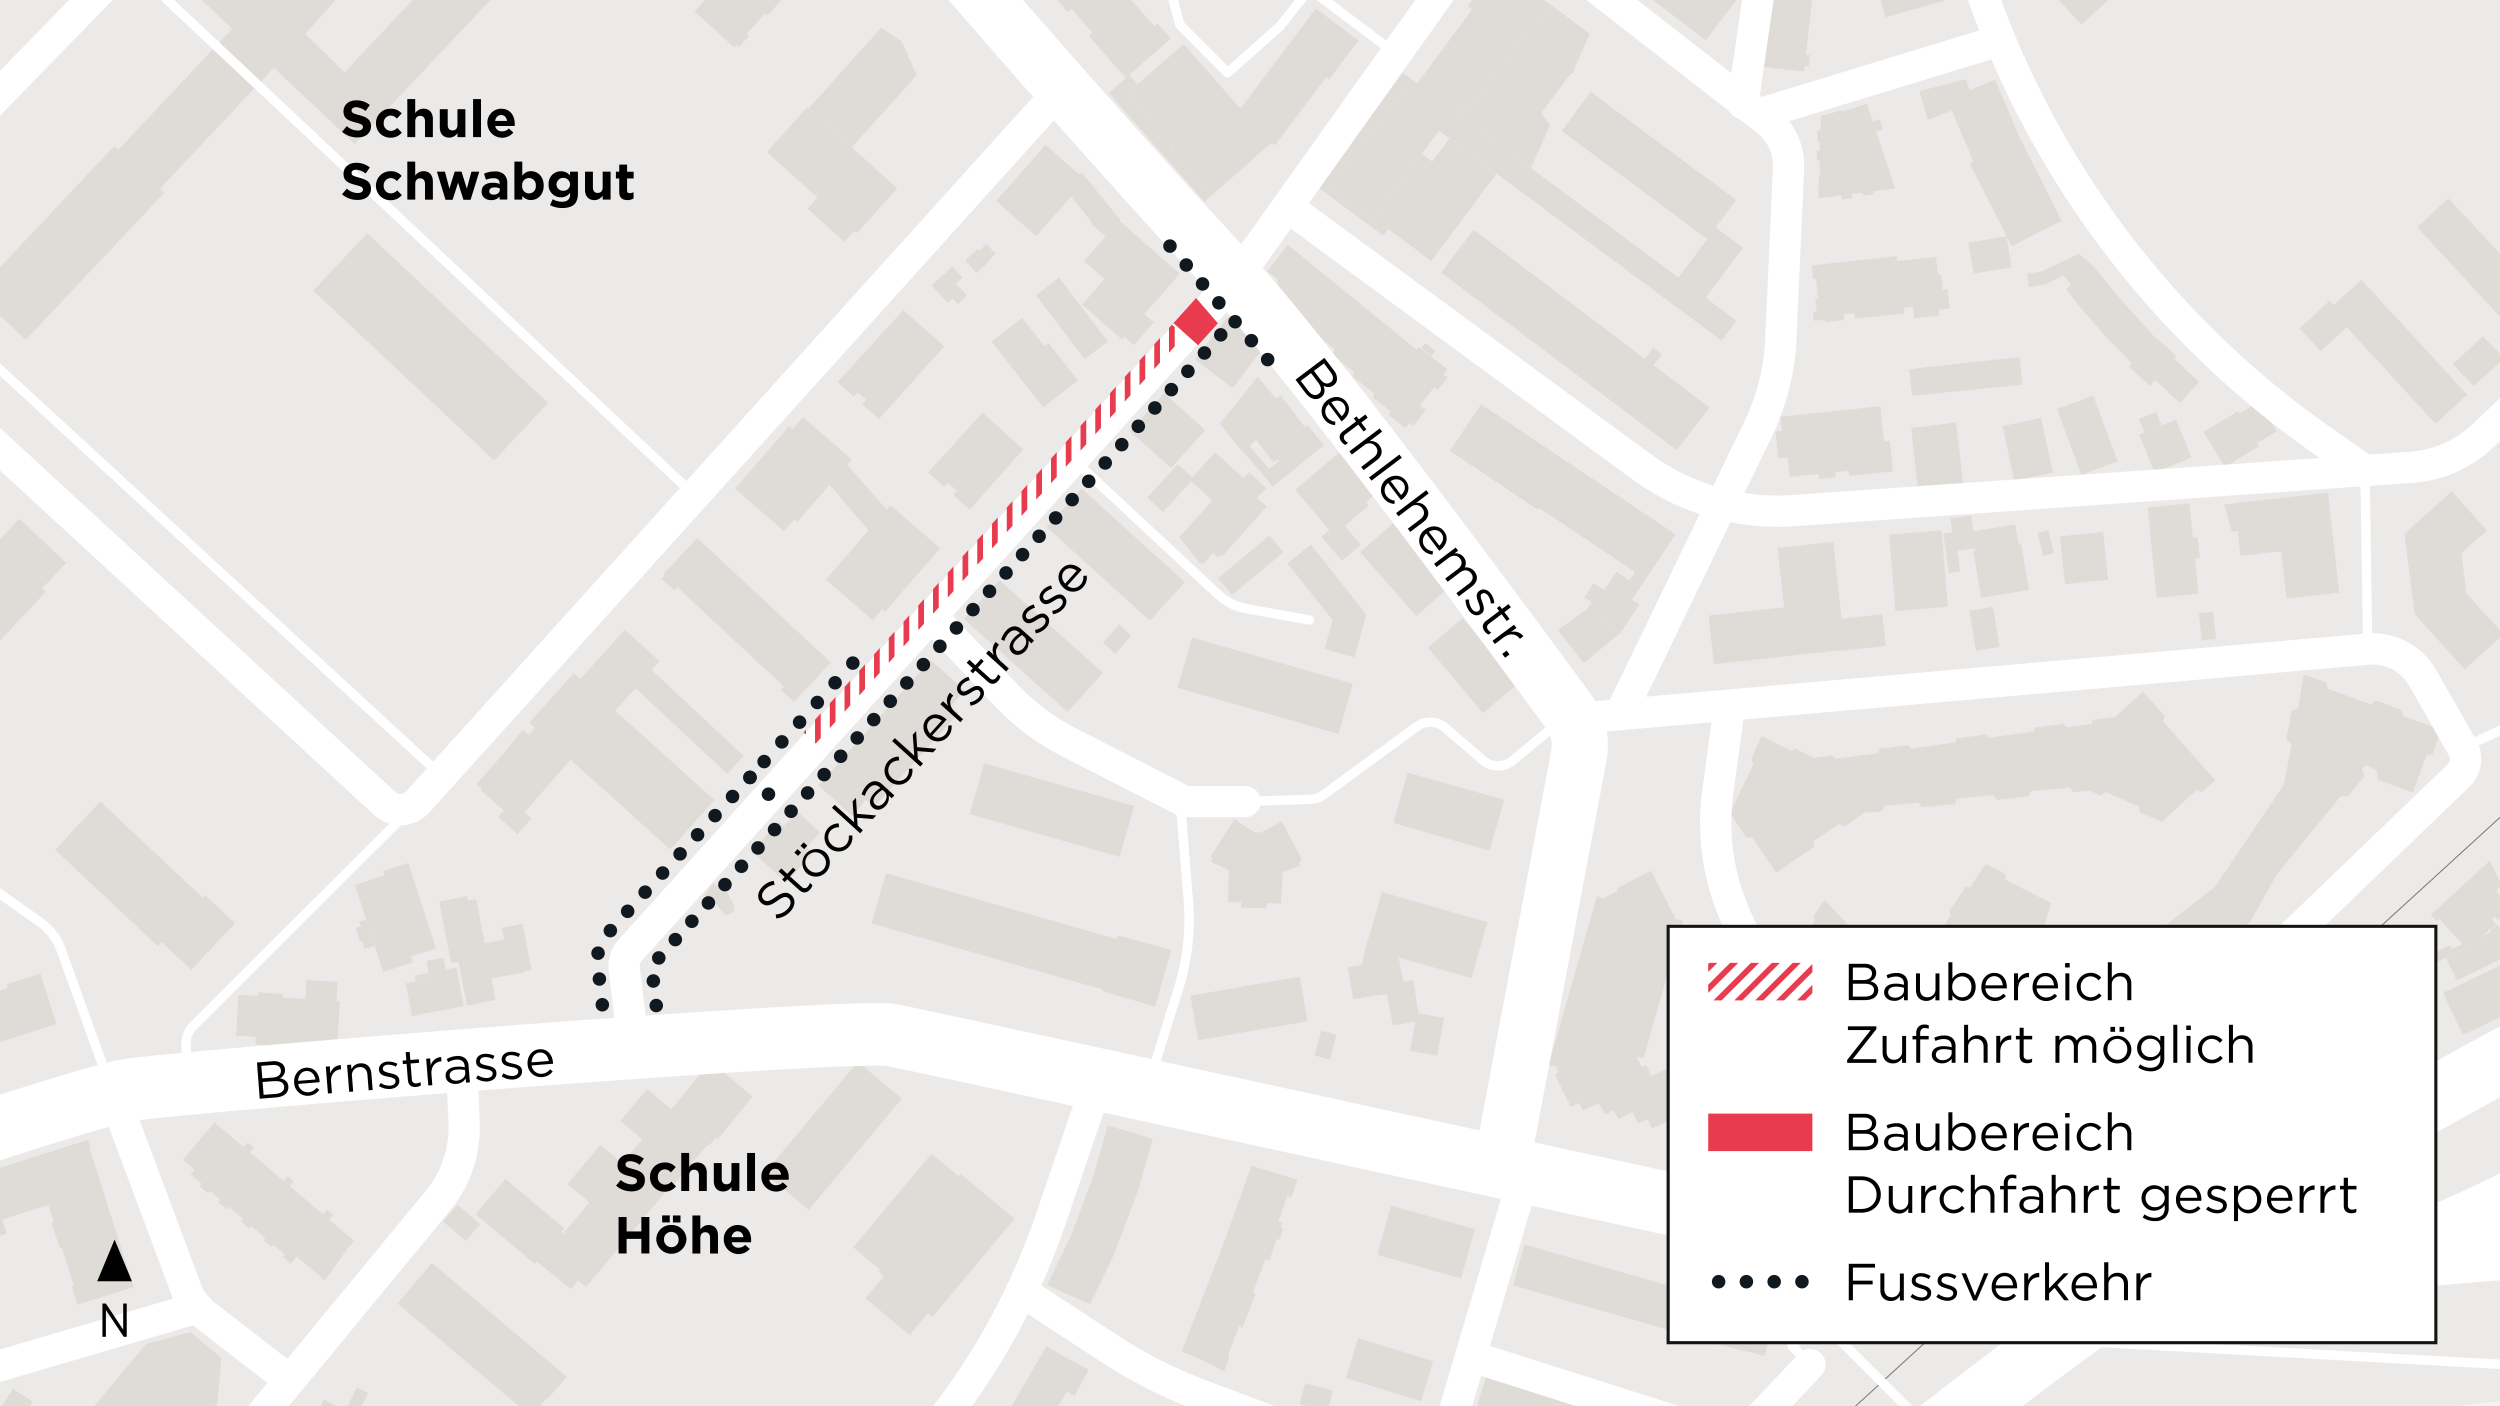 <svg xmlns="http://www.w3.org/2000/svg" xmlns:xlink="http://www.w3.org/1999/xlink" viewBox="0 0 1200 675"><defs><style>.a,.g,.h,.i,.j,.k,.l,.m,.n,.o,.r,.s,.w{fill:none;}.b{fill:#eceae8;}.c{clip-path:url(#a);}.d{fill:#f5f4f3;}.e,.f{fill:#dfdcd8;}.e{fill-rule:evenodd;}.g{stroke:#7a7a78;stroke-width:0.5px;}.g,.h,.i,.j,.k{stroke-linejoin:round;}.h,.i,.j,.k{stroke:#fff;}.h{stroke-width:30px;}.i{stroke-width:27px;}.j,.k,.l,.m,.n,.o,.s,.w{stroke-linecap:round;}.j{stroke-width:15px;}.k{stroke-width:4.5px;}.l,.m,.n,.o,.s,.w{stroke:#101820;stroke-miterlimit:10;stroke-width:6.49px;}.m{stroke-dasharray:0 12.44;}.n{stroke-dasharray:0 11.98;}.o{stroke-dasharray:0 12.72;}.p{fill:#e83c4e;}.q{clip-path:url(#h);}.r{stroke:#e83c4e;stroke-width:2.75px;}.s{stroke-dasharray:0 11.85;}.t{fill:#fff;}.u{fill:#141412;}.v{clip-path:url(#i);}.w{stroke-dasharray:0 13.33;}</style><clipPath id="a"><rect class="a" width="1200" height="675"/></clipPath><clipPath id="h"><polygon class="a" points="391.58 356.89 385.69 351.57 562.54 155.85 568.36 161.26 391.58 356.89"/></clipPath><clipPath id="i"><rect class="a" x="819.94" y="462.18" width="50" height="18"/></clipPath></defs><title>241209_ewb_AFW_Buempliz_Stoeckackerstrasse</title><rect class="b" width="1200" height="675"/><g class="c"><path class="d" d="M1238.63,921.28,1125.16,696.07a11,11,0,0,1,8.62-16l131.59-15a11.06,11.06,0,0,0,9.8-11V596.48c24.89-.2,51.19.44,79,2.26,61.46,4,155.19,13.3,254.16,24,209.55,22.72,442.57,52,442.57,52V925.12Z"/><path class="d" d="M1216.32-35l-48.81-61.5L983.34-248.36l30.94-50.11,99-24.1L1284.13-218a331.53,331.53,0,0,1,138.1,168.38l52.23,142.09-45.08,17.39L1415.6,75.12l-23.27,10.16-10.77-20.42,12.6-10.18a11,11,0,0,0,3.78-11.21l-8.8-36.17-20,.64-69.58-45.1-72,69L1191-10.54Z"/></g><g class="c"><polygon class="e" points="1137.64 472.13 1109.09 497.33 1106.14 494.11 1140.69 463.07 1142.13 469.96 1137.64 472.13"/><polygon class="e" points="212.94 459.7 214.02 465.4 219.06 464.44 219.6 467.31 210.52 469.03 199.55 471.1 199.01 468.24 205.81 466.95 204.74 461.25 208.9 460.47 212.94 459.7"/><polygon class="e" points="1200.57 446.83 1165.66 463.79 1163.68 459.73 1176.02 453.73 1176.86 455.46 1195.78 447.34 1195.33 446.19 1199.11 443.83 1200.57 446.83"/><polygon class="e" points="178.56 450.04 179.84 453.96 174.97 455.54 173.69 451.62 172.78 451.92 171.78 448.85 170.69 445.5 173.21 444.69 172.45 442.35 175.72 441.29 176.48 443.63 177.57 446.97 178.56 450.04"/><rect class="f" x="242.05" y="386.22" width="10.15" height="12.52" transform="translate(-210.8 318.85) rotate(-48.67)"/><polygon class="e" points="543.05 304.99 535.34 313.9 529.43 308.56 537.14 299.64 543.05 304.99"/><polygon class="e" points="778.02 303.56 760.2 318.28 747.63 302.44 761.51 292.53 778.02 303.56"/><polygon class="e" points="607.81 234.28 595.65 247.13 587.5 239.41 594.74 231.76 599.65 226.56 607.81 234.28"/><polygon class="e" points="610.23 226.35 606.94 228.73 596.56 216.72 599.75 214.1 610.23 226.35"/><polygon class="e" points="1035.69 205.03 1029.28 207.65 1026.61 201.14 1034.94 197.72 1037.61 204.24 1035.69 205.03"/><rect class="f" x="684.12" y="164.82" width="3.01" height="6.06" transform="translate(125.55 597.46) rotate(-51.25)"/><rect class="f" x="539.39" y="155.21" width="14.72" height="6.09" transform="translate(66.77 464.2) rotate(-48.66)"/><polygon class="e" points="464.16 141.91 459.63 146.08 457.09 143.32 454.9 145.34 452.17 142.37 447.22 137.01 457.08 127.92 462.02 133.28 458.88 136.18 464.16 141.91"/><polygon class="e" points="982.45 136.3 974.07 137.81 972.94 131.49 979.9 130.26 986.63 127.09 990.56 132.21 983.48 135.51 982.97 135.95 982.45 136.3"/><polygon class="e" points="903.85 62.14 900.56 63.14 898.95 58.32 902.31 57.31 903.85 62.14"/><polygon class="e" points="581.26 94.15 578.16 96.88 532.23 44.68 540.4 37.49 542.17 35.93 546.12 40.42 540.82 45.09 563.63 71.02 562.1 72.37 572.05 83.68 581.26 94.15"/><polygon class="e" points="677.41 38.01 650.75 73.9 648.84 72.48 645.42 77.08 647.33 78.51 637.88 91.23 651.38 101.26 652.44 99.83 659.37 104.98 682.47 73.88 687.48 77.59 695.73 66.49 718.33 83.28 703.07 103.83 682.26 88.38 663.9 113.1 632.5 89.78 673.25 34.91 677.41 38.01"/><polygon class="e" points="744.46 2.41 763.15 16.28 755.74 32.91 755.54 34.55 753.72 35.63 739.89 54.24 744.07 60.19 734.83 80.65 733.05 79.33 697.84 53.18 700.64 49.41 704.92 52.58 718.5 34.29 719.97 35.38 725.83 27.49 724.36 26.4 736.86 9.58 738.33 10.67 744.46 2.41"/><polygon class="e" points="7.89 684.91 58.97 717.75 52.25 728.21 44.13 740.83 35.8 735.47 37.57 732.72 36.81 732.02 29.93 727.59 26.46 725.59 25.56 726.98 11.58 718 12.48 716.59 1.59 709.59 0.69 711 -7.54 705.71 -6.64 704.3 -15.6 698.54 -16.81 700.42 -25.23 695.01 -19.27 685.73 -13.66 677.01 0.4 686.04 3.83 680.7 -0.93 677.64 6.17 666.6 15.72 672.74 7.89 684.91"/><polygon class="e" points="639.8 667.46 637.1 678.01 633.38 677.06 629.69 676.12 629.84 675.56 626.91 674.81 623.83 674.02 626.39 664.03 628.6 664.59 629.47 664.82 632.4 665.57 633.12 665.75 636.09 666.51 639.8 667.46"/><polygon class="e" points="796.79 687.21 790.65 706.77 707.15 680.55 710.61 669.53 712.31 664.12 713.29 660.98 741.9 669.97 747.22 671.64 796.79 687.21"/><polygon class="e" points="522.6 657.54 515.76 670.11 512.18 667.94 499.75 689 497.04 687.3 491.73 684.24 483.09 679.23 502.32 646.18 510.78 651.11 522.6 657.54"/><polygon class="e" points="687.99 653.36 682.07 672.6 656.39 664.68 647.6 661.97 645.99 661.48 651.92 642.25 687.99 653.36"/><polygon class="e" points="104.32 673.73 92.31 688.06 72.8 683.35 62.14 696.07 57.76 692.4 47.29 683.63 41.74 678.98 70.12 645.1 91.49 639.41 106.33 651.85 104.32 673.73"/><polygon class="e" points="272.21 660.99 262.79 671.45 262.43 671.15 254.94 680 190.79 625.69 198.28 616.85 198.49 616.59 205.88 607.86 207.31 606.17 272.21 660.99"/><polygon class="e" points="848.08 646.73 846.86 650.99 844.93 650.43 837.45 648.31 837.34 648.7 726.18 617.06 731.78 597.39 737.18 598.92 743.99 600.86 842.94 629.02 842.83 629.4 852.24 632.08 848.08 646.73"/><rect class="f" x="216.22" y="579.82" width="10.68" height="14.4" transform="translate(-366.73 368.87) rotate(-48.98)"/><rect class="f" x="673.58" y="572.79" width="24.63" height="41.98" transform="matrix(0.27, -0.96, 0.96, 0.27, -70.73, 1094.32)"/><rect class="f" x="944.58" y="559.3" width="10.06" height="29.26" transform="translate(251.81 1436.62) rotate(-82.18)"/><polygon class="e" points="622.83 566.33 619.88 574.59 617.91 574.16 613.53 586.38 615.47 587.03 614.76 589.12 615.98 589.53 614.07 595.25 612.84 594.81 611.45 598.88 609.78 603.81 609.3 605.23 607.58 604.34 601.39 620.28 602.75 620.87 596.27 637.54 594.88 636.24 589.62 649.79 590.25 651.37 587.56 658.31 577.14 652.8 567.17 648.71 576.07 625.78 587.36 596.73 593.44 579.64 600.64 559.51 611.01 562.67 622.83 566.33"/><polygon class="e" points="447.16 553.74 460.06 564.54 461.05 563.36 487 585.06 447.61 632.13 445.44 630.31 436.59 640.88 415.37 623.12 419.97 617.62 424.22 612.55 421.67 610.42 422.43 609.51 409.53 598.71 447.16 553.74"/><polygon class="e" points="42.88 550.73 64.11 617.77 51.18 621.86 37.23 626.28 34.36 617.21 35.37 616.89 29.6 598.65 28.58 598.97 24.82 587.09 25.84 586.77 23.18 578.4 1.08 585.4 3.2 592.1 -2.72 593.97 -4.84 587.28 -5.36 587.45 -12.64 564.47 42.23 547.1 43.34 550.59 42.88 550.73"/><polygon class="e" points="534.59 602.46 523.27 625.98 513.44 621.68 502.6 616.88 513.87 593.45 524.8 564.47 531.72 540.3 543.21 543.49 553.36 546.82 546.39 571.16 534.59 602.46"/><rect class="f" x="365.09" y="531.45" width="69.73" height="27.6" transform="translate(-274.87 502.07) rotate(-50.08)"/><polygon class="e" points="361.3 526.36 345.72 545.32 344.57 546.7 343.64 545.92 340.19 550.04 339.54 549.5 336.74 552.85 326.99 564.5 323.65 568.49 322.99 567.94 294.65 601.81 281.32 617.74 277.45 614.5 274.13 618.89 257.69 605.54 256.72 606.71 228.31 582.86 242.6 565.84 271.01 589.69 269.54 591.44 270.4 592.03 282.91 577.16 272.39 568.35 276.2 563.8 278.45 561.11 282.29 556.52 284.38 554.03 288.21 549.45 298.73 558.25 308.27 546.76 297.8 537.99 301.17 533.96 307.64 526.23 310.63 522.65 314.39 525.8 322.25 532.38 341.08 509.55 361.3 526.36"/><polygon class="e" points="1086.54 541.82 1069.31 549.59 1065.32 541.18 1080.13 528.78 1079.25 526.99 1095.6 511.84 1099.7 509.82 1118.94 500.37 1124.31 511.28 1127.86 518.52 1129.04 520.93 1123.23 523.78 1116.91 526.89 1109.81 530.38 1086.54 541.82"/><rect class="f" x="630.06" y="497.83" width="12.37" height="7.59" transform="translate(-12.7 986.72) rotate(-75.03)"/><polygon class="e" points="1141.79 515.99 1140.03 517.01 1135.04 506.75 1130 496.39 1160.46 481.58 1165.49 491.93 1170.49 502.2 1168.36 503.06 1162.17 506.01 1155.67 509.23 1154.48 509.81 1148.07 512.87 1141.79 515.99"/><polygon class="e" points="162.04 471.31 161.47 480.4 163.22 480.51 162.51 491.8 161.75 503.76 122.51 501.29 122.69 497.71 113.35 497.18 114.41 477.52 123.77 478.05 123.9 476.35 135.83 477.1 135.72 478.78 146.56 479.46 147.13 470.37 162.04 471.31"/><rect class="f" x="572.86" y="473.2" width="53.3" height="21.76" transform="translate(-73.7 109.2) rotate(-9.81)"/><polygon class="e" points="27.13 491.53 -72.39 523.2 -72.56 522.66 -75.48 523.6 -85.04 526.64 -92.01 528.86 -109.45 534.41 -110.94 534.88 -123.7 494.78 -95.36 485.76 -93.98 490.1 -86 487.56 -81.63 501.28 -79.58 500.63 -80.1 498.99 -63.77 493.79 -63.23 495.5 3.7 474.2 3.16 472.49 19.42 467.31 27.13 491.53"/><polygon class="e" points="204.26 486.46 197.72 487.7 196.34 480.43 194.75 472.01 199.55 471.1 210.52 469.03 219.6 467.31 221.2 475.73 222.57 483 213.92 484.64 209 485.57 204.26 486.46"/><polygon class="e" points="1217.19 480.09 1182.23 496.75 1177.35 486.51 1172.61 476.56 1185.19 470.56 1195.53 465.63 1207.56 459.89 1212.3 469.85 1217.19 480.09"/><polygon class="e" points="224.2 430.12 224.61 432.23 228.59 431.47 232.67 452.8 241.01 451.2 242.03 451.01 240.93 445.29 250.89 443.38 251.99 449.1 253.36 456.26 255.12 465.43 251.8 466.07 251.9 466.61 235.91 469.67 237.88 480.01 230.99 481.32 224.11 482.64 220.07 461.57 216.48 462.26 210.81 432.69 217.9 431.33 224.2 430.12"/><polygon class="e" points="713.97 442.65 710.06 456.29 706.28 469.5 671.35 459.61 673.65 471.24 678.4 470.35 680.54 484.53 680.64 485.11 681.02 486.42 693.08 488.58 689.84 506.77 676.81 504.45 679.31 490.46 668.55 492.2 667.61 487.25 667.5 486.64 665.69 477.06 649.51 479.66 646.87 464.19 653.57 463.19 656.71 450.08 656.99 450.18 659.39 441.79 663.29 428.15 713.97 442.65"/><polygon class="e" points="352.55 437.38 348.41 439.55 343.67 433.78 338.06 429.91 342.32 423.75 349.14 428.47 352.11 433.88 352.55 437.38"/><polygon class="e" points="425.24 419.09 536.06 450.78 536.58 448.97 562.24 455.97 554.44 483.24 529.02 475.7 529.22 474.97 418.33 443.26 421.79 431.13 425.24 419.09"/><polygon class="e" points="792.49 417.93 804.29 441.1 807.73 442.01 788.89 507.95 785.42 507.19 788.12 512.12 790.21 511.18 792.6 516.46 802.21 512.11 804.4 516.95 806.32 516.08 808.39 520.66 809.49 520.16 817.57 516.5 819.83 521.49 822.42 520.32 824.79 525.57 834.27 521.27 836.34 525.84 838.69 524.77 841.05 529.98 842 529.55 850.29 525.8 859.14 545.39 855.01 547.18 856.84 551.2 849.36 554.59 848.17 551.96 841.32 555.06 839.51 551.07 834.03 553.38 831.7 547.73 824.78 550.87 822.91 546.74 818.26 548.84 815.68 543.15 808.97 546.19 807.01 541.87 802.51 543.9 800.02 538.4 792.89 541.63 790.87 537.17 786.13 539.32 783.62 533.79 776.8 537.28 774.56 532.87 770.37 535.02 767.55 529.49 759.77 533.12 758.05 529.37 754.04 531.4 746.29 515.83 748.16 514.87 746.57 511.75 743.38 510.99 766.53 430.17 769.62 431.07 776.67 427.66 775.99 426.33 792.49 417.93"/><polygon class="e" points="962.62 422.25 984.63 433.56 980.35 447.27 982.3 449.02 979.18 458.54 950.57 461.24 948.25 463.49 948.9 466.43 937.1 477.4 932.18 475.71 925.02 482.24 931.52 491.76 934.91 491.46 942.99 503.27 941.59 506.02 945.16 511.4 993.74 509.24 993.55 517.76 990.86 518.61 990.15 530.68 932.52 534.14 929.32 530.6 927.6 530.9 914.61 516.55 915.49 513.86 907.6 505.23 904.81 506.08 891.72 491.73 892.56 489.08 884.76 480.46 881.98 481.16 868.89 466.81 869.68 464.06 862.35 456.14 871.27 441.83 870.34 439.88 875.68 431.76 888.08 445.01 889.93 444.56 899.08 454.28 898.48 456.48 906.69 465.45 911.8 461.71 911.57 459.51 922.25 451.88 924.15 452.88 930.01 448.74 936.47 439.26 935.68 437.22 943.53 425.65 945.58 425.85 953.15 414.68 962.53 419.41 962.62 422.25"/><polygon class="e" points="190.1 464.53 183.92 466.54 179.84 453.96 178.56 450.04 177.57 446.97 176.48 443.63 175.72 441.29 170.34 424.72 176.52 422.71 184.53 420.11 183.87 418.08 195.99 414.14 209.33 455.22 197.21 459.16 198.11 461.93 190.1 464.53"/><polygon class="e" points="1205.54 435.87 1199.04 441.79 1197.47 440.07 1196.08 441.34 1198.15 443.69 1190.22 450.19 1185.22 454.29 1200.57 446.83 1205.86 457.72 1179.26 470.65 1173.96 459.76 1184.99 454.4 1183.63 452.65 1182.19 453.42 1179.21 450.14 1178.91 449.82 1174.2 444.63 1170.88 440.99 1169.56 442.2 1166.75 439.11 1195.15 413.09 1197.19 417.25 1200.94 424.73 1198.1 427.7 1205.54 435.87"/><polygon class="e" points="382.63 389.52 393.62 399.54 387.15 406.63 387.96 407.37 390.26 409.47 385.66 414.52 381.67 418.89 377.33 423.65 360.89 408.66 365.23 403.89 369.22 399.53 373.82 394.48 376.06 396.51 376.17 396.62 382.63 389.52"/><polygon class="e" points="718.5 396.22 714.98 408.38 668.72 395 672.16 383.09 675.64 370.81 721.98 383.93 718.5 396.22"/><polygon class="e" points="540.89 399.2 537.43 411.35 465.42 390.81 468.89 378.66 472.4 366.37 544.4 386.91 540.89 399.2"/><polygon class="e" points="1038.35 346.37 1063.38 374.53 1057 380.26 1054.29 379.27 1037.67 394.5 1027.07 389.91 1026.78 387.24 1010.76 380.18 1008.48 381.96 1002.83 379.5 995.08 380.29 993.54 378.02 974.93 379.8 973.72 382.32 958.28 384.01 956.69 381.64 939.43 383.38 938.27 386.04 922.46 387.48 920.77 385.26 904.44 386.8 903.19 389.47 895.12 390.01 885.38 396.74 883 395.45 870.56 403.61 870.75 406.53 852.59 418.94 840.98 401.89 838.23 402.09 830.41 390.29 841.69 366.71 840.52 364.44 845.58 353.32 859.83 360.43 861.55 359.19 870.8 363.74 879.52 362.55 880.69 364.23 901.35 361.5 902.14 359.42 916.04 357.69 917.45 359.37 938.62 356.35 939.36 354.32 953.26 352.54 954.58 354.12 976.03 351.19 976.73 349.22 990.76 347.43 991.94 349.01 1004.02 347.48 1004.57 345.45 1015.16 344.16 1028.57 332.1 1039.14 343.71 1038.35 346.37"/><polygon class="e" points="1117.15 330.53 1137.94 338.07 1140.17 336.15 1152.71 340.64 1153.32 343.74 1171.88 350.2 1167.62 362.05 1164.78 362.29 1158.2 380.5 1141.56 374.34 1140.71 369.61 1135.54 367.33 1133.77 369.36 1134.99 372.52 1126.91 382.39 1123.79 381.9 1092.94 419.56 1080.04 442.56 1024.47 481.65 1017.46 472.77 1014.48 473.37 1009.62 467.25 1063.14 425.69 1096.38 376.53 1099.93 357.08 1097.41 354.96 1099.94 341.19 1103.1 339.96 1105.77 323.77 1116.63 327.62 1117.15 330.53"/><polygon class="e" points="460.06 342.23 419.61 387.44 415.6 383.86 409.15 391.66 392.82 377.05 432.16 333.08 443.2 320.73 446.72 316.8 463.08 331.44 456.38 338.93 460.06 342.23"/><polygon class="e" points="646 340.04 642.46 352.36 565.22 330.16 568.76 317.84 572.16 306 649.4 328.19 646 340.04"/><polygon class="e" points="312.84 321.6 319.27 327.61 326.82 334.67 334.16 341.53 341.42 348.31 349.19 355.58 357.05 362.92 349.06 371.47 341.2 364.13 333.43 356.86 326.17 350.08 318.83 343.22 311.28 336.17 305.01 330.3 304.9 330.43 295.31 341.09 323.2 366.19 326.16 368.87 342.98 384 321.64 407.71 273.97 364.8 273.87 364.72 247.83 394.32 230.67 379.23 231.2 378.63 228.69 376.42 245.36 357.46 245.05 357.19 251.02 350.41 253.84 352.89 256.88 349.42 254.03 346.86 275.37 323.15 278.49 325.96 299.85 302.21 316.67 317.35 312.84 321.6"/><rect class="f" x="696.01" y="298.96" width="21.86" height="41.18" transform="translate(-39.83 529.81) rotate(-40.05)"/><rect class="f" x="1056.16" y="293.99" width="6.8" height="13.14" transform="translate(-27.36 122.76) rotate(-6.55)"/><polygon class="e" points="954.31 311.45 948.49 312.42 945.31 293.16 951.13 292.2 956.65 291.29 959.83 310.54 954.31 311.45"/><polygon class="e" points="521.05 332.2 512.49 341.76 507.82 337.58 503.34 333.57 462.73 297.19 471.29 287.63 479.62 278.33 488.07 285.9 494.53 291.69 516.7 311.54 522.71 316.92 529.38 322.9 521.05 332.2"/><polygon class="e" points="655.54 296.08 650.15 315.53 635.75 311.54 639.62 297.58 617.91 270.37 629.23 261.4 654.13 292.8 655.18 294 655.53 295.21 655.54 296.08"/><polygon class="e" points="879.95 260.06 884.01 296.98 903.52 294.83 905.19 310.03 883.51 312.41 883.48 312.11 822.67 318.8 820.11 295.48 856.33 291.49 853.19 263.01 879.95 260.06"/><polygon class="e" points="334.65 258.2 398.84 318.02 382.59 335.46 381.11 337.05 374.76 331.13 376.24 329.54 325.16 281.94 323.68 283.53 317.59 277.85 319.07 276.26 318.4 275.64 334.65 258.2"/><polygon class="e" points="596.78 281.12 591.4 285.61 584.65 277.51 588.53 274.28 609.33 256.96 616.07 265.05 596.78 281.12"/><polygon class="e" points="996.93 279.82 991.18 280.43 988.76 257.48 994.51 256.87 1004.47 255.82 1009.5 255.29 1009.92 259.21 1011.92 278.24 1006.88 278.77 996.93 279.82"/><polygon class="e" points="917.24 292.74 909.81 293.35 906.8 256.59 914.23 255.98 925.18 255.09 931.98 254.53 934.99 291.28 928.19 291.84 917.24 292.74"/><polygon class="e" points="985.99 265.54 980.78 266.83 980.23 264.61 979.01 259.69 978.03 255.77 983.24 254.48 985.99 265.54"/><polygon class="e" points="946.2 247.45 947.21 255.06 967.26 251.68 968.83 260.97 970.13 260.75 973.91 283.15 965.36 284.59 959.37 285.6 950.99 287.02 947.21 264.62 948.26 264.44 948.04 263.18 939.51 264.31 940.85 274.35 935.36 275.08 932.83 256.14 935.3 255.82 937.12 255.57 936.22 248.78 946.2 247.45"/><polygon class="e" points="689.87 286.88 679.74 295.74 652.87 265.02 662.99 256.16 673.29 247.15 700.17 277.86 689.87 286.88"/><polygon class="e" points="1050.92 241.57 1052.56 258.06 1054.9 257.83 1055.91 267.97 1053.57 268.2 1055.24 284.99 1044.97 286.01 1035.2 286.97 1034.18 276.6 1032.97 264.45 1032.68 261.51 1031.99 254.62 1030.89 243.56 1040.66 242.59 1050.92 241.57"/><polygon class="e" points="1118.99 250.35 1119.59 255.66 1119.73 256.91 1119.91 258.49 1120.08 260 1120.53 264.01 1120.71 265.6 1120.88 267.06 1121.81 275.29 1122.03 277.3 1122.25 279.25 1122.84 284.5 1117.1 285.15 1115.66 285.31 1110.11 285.94 1104.59 286.56 1103.43 286.69 1097.5 287.36 1096.9 282.11 1096.68 280.16 1096.45 278.15 1095.63 270.84 1095.48 269.46 1095.3 267.87 1094.93 264.65 1093.07 264.86 1091.52 265.04 1087.32 265.51 1085.73 265.69 1083.61 265.93 1076.34 266.75 1075.43 266.85 1074.61 259.63 1074.41 257.87 1074.08 254.89 1071.28 255.21 1069.6 249.28 1069.37 248.49 1067.56 242.12 1076.72 241.08 1078.75 240.86 1080.76 240.63 1082.87 240.39 1084.46 240.21 1085.96 240.04 1088.2 239.79 1093.36 239.21 1094.9 239.03 1096.41 238.86 1098.02 238.68 1099.82 238.48 1101.33 238.31 1102.88 238.13 1109.81 237.35 1111.69 237.14 1113.77 236.9 1117.43 236.49 1117.84 240.18 1118.05 242 1118.25 243.78 1118.5 246.01 1118.66 247.44 1118.99 250.35"/><polygon class="e" points="1188.19 316.72 1183.01 321.36 1178.2 315.99 1167.61 304.16 1162.93 298.94 1159.01 294.56 1158.68 292.07 1157.72 284.51 1155.89 270.12 1154.97 262.87 1154.13 256.15 1157.22 253.39 1162.54 248.63 1176.87 235.8 1181.83 241.34 1185.38 245.3 1189.32 249.7 1193.72 254.61 1192.9 255.35 1188.36 259.41 1181.55 265.51 1183.94 284.99 1201.86 304.48 1196.67 309.12 1192.51 312.86 1188.19 316.72"/><polygon class="e" points="560.38 288.71 552 297.98 502.36 253.1 510.74 243.84 519.16 234.52 527.61 242.16 533.94 247.89 555.97 267.8 562.11 273.36 568.8 279.4 560.38 288.71"/><polygon class="e" points="596.52 229.09 597.65 230.11 595.82 232.15 599.85 235.78 606.76 241.99 608.07 243.16 586.94 266.67 584.11 267.2 582.23 265.51 577.89 270.33 575.72 270.18 566.03 257.92 571.02 252.37 576.61 246.16 581.91 240.26 579.94 238.49 571.64 231.03 558.3 245.8 550.67 238.91 565.22 222.8 572.29 229.18 583.16 217.08 592.02 225.05 596.52 229.09"/><polygon class="e" points="653.21 261.55 644.02 269.21 634.32 257.58 638.05 254.47 637.83 254.21 621.67 235.06 645.8 214.69 661.76 233.58 658.88 236.01 660.01 237.35 655.67 241.01 657.05 242.64 645.54 252.36 653.21 261.55"/><polygon class="e" points="931.08 232.87 920.45 233.79 917.39 205.46 928.16 204.14 938.84 202.66 942.34 232.09 931.08 232.87"/><polygon class="e" points="1043.12 223.19 1034.25 226.82 1026.81 208.66 1029.28 207.65 1035.69 205.03 1037.61 204.24 1044.47 201.43 1051.91 219.6 1043.12 223.19"/><polygon class="e" points="973.87 229.31 966.83 230.81 966.48 229.16 961.56 206.17 961.2 204.52 968.24 203.01 972.88 202.02 979.74 200.55 982.5 213.4 984.16 221.18 985.37 226.85 978.51 228.31 973.87 229.31"/><polygon class="e" points="1254.63 257.02 1246.1 264.94 1199.14 214.32 1207.77 206.31 1216.64 198.21 1263.22 249.17 1254.63 257.02"/><polygon class="e" points="491.11 215.77 465.42 244.74 457.57 237.56 459.36 235.56 454.97 231.69 453.15 233.82 445.48 226.84 471.61 198.01 491.11 215.77"/><polygon class="e" points="385.39 200.19 397.17 210.4 408.82 220.48 406.94 222.65 406.61 223.03 425.53 244.57 427.37 242.44 438.71 252.26 451.27 263.14 424.79 293.71 423.45 292.55 418.94 297.76 407.72 288.04 396.38 278.22 416.89 254.55 398.18 232.76 382.69 250.64 381.19 249.34 376.31 254.98 366.16 246.2 352.73 234.56 378.82 204.43 380.48 205.86 385.39 200.19"/><polygon class="e" points="903.83 207.72 904.42 211.88 907.12 211.6 908.66 226.24 893.95 227.78 887.59 228.45 887.33 225.99 880.93 226.67 881.19 229.12 873.14 229.97 872.88 227.51 858.99 228.97 858.01 219.63 853.6 220.09 852.24 207.12 855.26 206.8 854.55 200.01 902.64 194.96 903.49 204.71 903.75 205.72 903.85 206.82 903.83 207.72"/><polygon class="e" points="753.22 222.31 804.36 256.51 797.29 267.07 789.97 278.01 783.41 287.82 785.51 289.22 786.96 290.19 778.02 303.56 761.51 292.53 764.02 288.91 760.51 286.91 764.76 279.99 770.16 283.17 771.98 280.17 775.83 274.42 782.1 278.62 784.81 274.56 738.84 243.82 738.23 244.73 695.93 216.44 703.29 205.45 710.93 194.02 753.22 222.31"/><polygon class="e" points="1082.58 193.99 1086.3 200.17 1087.97 199.17 1092.72 207.1 1083.36 212.72 1084.28 214.26 1076.15 219.14 1067.84 224.13 1057.73 207.28 1066.04 202.29 1074.17 197.41 1074.88 198.6 1081.81 194.44 1082.58 193.99"/><polygon class="e" points="1007.27 224.84 999.06 227.9 992.11 209.22 987.31 196.34 995.52 193.28 1004.75 189.84 1009.55 202.72 1016.51 221.39 1007.27 224.84"/><polygon class="e" points="563.91 222.71 562.11 224.72 542.41 207.02 547.74 201.09 553.25 194.96 558.84 188.75 578.53 206.44 572.95 212.66 567.43 218.79 563.91 222.71"/><polygon class="e" points="603.66 180.79 612.4 191.31 614.59 189.63 626.23 204.87 627.5 203.84 635.46 213.65 621.98 224.59 618.57 227.35 610.85 233.62 606.03 227.68 613.75 221.41 613.1 220.61 611.26 222.01 606.57 215.88 602.94 211.12 596.66 217.14 585.5 203.39 591.37 196.09 598.54 187.16 603.66 180.79"/><polygon class="e" points="970.78 184.62 917.82 189.96 916.37 177.24 926.55 176.02 959.97 172.43 969.36 171.47 970.78 184.62"/><polygon class="e" points="1201.97 172.02 1187.4 185.4 1177.24 174.82 1191.81 161.44 1201.97 172.02"/><polygon class="e" points="490.59 152.51 501.32 166.23 503.35 164.64 517.36 182.56 509.28 188.87 500.68 195.59 486.67 177.68 475.94 163.96 490.59 152.51"/><rect class="f" x="577.61" y="157.94" width="25.66" height="22.62" transform="translate(98.67 537.25) rotate(-52.8)"/><polygon class="e" points="453.29 166.21 421.94 201.1 413.9 194.15 415.76 191.87 411.55 188.37 409.79 190.38 402 183.37 433.63 148.85 453.29 166.21"/><polygon class="e" points="1133.43 134.25 1184.29 189.46 1176.71 196.44 1169.09 203.46 1126.38 157.09 1113.87 168.61 1108.92 163.24 1103.75 157.62 1118.18 144.34 1120.15 146.48 1125.85 141.23 1133.43 134.25"/><rect class="f" x="507.51" y="133.51" width="13.99" height="38.57" transform="translate(12.45 342.54) rotate(-37.24)"/><polygon class="e" points="910.39 122.94 910.65 125.32 929.26 123.3 930.18 131.79 931.72 131.63 932.51 138.95 934.89 138.69 935.91 148.09 930.68 148.66 930.81 149.8 930.99 151.45 918.85 152.77 918.25 147.28 913.84 147.76 914.13 150.45 890.39 153.03 890.1 150.34 885.05 150.89 885.34 153.58 876.04 154.59 875.92 153.47 870.61 154.05 870.13 149.71 871.96 149.51 871.32 143.6 872.73 143.45 871.7 133.93 870.28 134.08 869.55 127.38 910.39 122.94"/><polygon class="e" points="1026.12 152.8 1034.61 162.23 1034.89 161.93 1044.89 171.22 1043.79 172.4 1055.58 183.35 1050.53 188.79 1046.25 193.4 1034.46 182.44 1031.86 185.24 1021.85 175.94 1023.24 174.44 1012.73 163.71 1010.73 161.47 1006.82 157.08 1006.36 156.56 1001.74 151.29 1000.56 149.94 997.05 145.67 996.67 145.18 991.7 138.72 994.11 136.82 990.56 132.21 986.63 127.09 997.95 121.74 1005.13 128.12 1012.98 137.86 1020.13 146.09 1026.12 152.8"/><polygon class="e" points="655.89 148.24 679.95 167.84 680.99 166.44 694.63 177.18 692.77 179.81 694.93 181.04 690.29 187.08 688.44 185.84 681.47 194.66 684.41 196.83 678.52 204.41 676.36 203.02 674.66 205.5 666.46 199.17 667.55 197.47 658.74 190.68 659.82 189.13 649 180.49 650.09 178.79 639.27 169.99 640.66 167.67 634.01 162.43 613.31 136.79 613.15 133.86 608.21 130.15 618.12 117.46 655.89 148.24"/><polygon class="e" points="473.43 117.07 477.9 121.79 474.4 125.1 474.7 125.5 471.68 128.32 468.79 131.02 463.22 125.07 466.11 122.36 469.13 119.53 469.95 120.37 473.43 117.07"/><polygon class="e" points="963.11 113.42 965.56 128.31 947.3 131.37 944.8 116.5 963.11 113.42"/><rect class="f" x="187.8" y="106.89" width="37.84" height="119.12" transform="translate(-56.12 203.31) rotate(-46.82)"/><polygon class="e" points="786.1 169.59 789.56 172.21 793.55 166.91 797.69 170.03 793.7 175.32 820.59 195.59 804.84 216.12 770.52 190.25 747.35 172.79 691.73 130.87 707.3 110.2 762.92 152.12 786.1 169.59"/><polygon class="e" points="1219.07 157.18 1211.27 164.38 1160.24 109.05 1167.87 102.01 1175.13 95.19 1226.65 150.06 1219.07 157.18"/><rect class="f" x="395.04" y="93" width="8.55" height="23.8" transform="translate(54.08 331.33) rotate(-47.98)"/><polygon class="e" points="687.06 125.32 686.98 125.38 680.58 120.62 680.63 120.54 664.17 108.32 682.31 84.27 705.05 101.16 687.06 125.32"/><polygon class="e" points="511.45 77.92 518.14 83.79 519.32 82.84 534.94 102.12 534.73 102.29 538.02 105.18 537.34 105.96 547.18 114.62 557 123.26 566.3 131.44 549.33 150.72 539.61 161.77 538.53 163 529.24 154.83 519.41 146.18 530.21 133.9 520.38 125.25 530.65 113.57 523.72 107.47 524.22 106.91 514.09 94.41 513.45 95.14 497.38 113.41 487.71 104.9 478.11 96.45 501.85 69.47 511.45 77.92"/><polygon class="e" points="896.06 49.71 898.95 58.32 900.56 63.14 909.7 90.48 899.16 91.83 899.52 93.3 894.42 93.96 893.79 92.48 888.61 93.21 889.16 95.09 884.15 95.73 883.53 93.85 872.85 95.22 873.02 84.58 873.62 84.57 873.39 77.01 872.3 77.03 871.99 72.5 873.38 72.5 873.5 68.12 872.46 68.03 872.3 62.64 873.72 62.51 874.19 55.6 884.22 52.81 884.44 53.62 896.06 49.71"/><polygon class="e" points="963.11 113.42 961.93 110.97 959.5 106.16 945.51 78.48 947.27 77.59 936.86 53.13 925.34 57.5 921.29 43.73 943.57 38 945.57 43.3 946.38 42.96 957.58 38.19 969.59 66.36 989.62 105.99 981.92 109.88 977.41 112.17 972.27 114.76 965.56 118.16 963.11 113.42"/><polygon class="e" points="440.07 36.12 408.88 70.73 388.13 52.03 422.95 13.4 432.94 19.91 440.07 36.12"/><polygon class="e" points="652.05 19.5 637.95 38.17 636.58 37.13 611.94 69.77 610.19 68.66 595.33 81.76 587.35 88.79 581.26 94.15 572.05 83.68 562.1 72.37 563.63 71.02 540.82 45.09 546.12 40.42 568.11 21.08 592.6 48.91 595.4 52.09 631.65 4.09 641.06 11.2 652.05 19.5"/><polygon class="e" points="870.87 -9.54 868.64 10.33 868.28 13.6 867.43 21.18 866.86 26.25 868.8 26.47 868.19 31.93 866.24 31.71 865.95 34.32 854.95 33.09 844.2 31.88 846.89 7.89 847.55 7.96 849.78 -11.91 860.86 -10.67 870.87 -9.54"/><polygon class="e" points="744.46 2.41 738.33 10.67 736.86 9.58 724.36 26.4 725.83 27.49 719.97 35.38 718.5 34.29 704.92 52.58 700.64 49.41 697.84 53.18 733.05 79.33 734.83 80.65 768.61 105.74 787.73 119.94 805.67 133.26 819.42 114.75 749.58 62.88 763.54 44.08 833.38 95.96 823.55 109.19 836.62 118.9 818.74 142.97 833.5 153.93 826.38 163.52 803.31 146.39 780.61 129.53 761.49 115.33 725.93 88.92 718.33 83.28 695.73 66.49 690.72 62.77 682.47 73.88 659.37 104.98 652.44 99.83 651.38 101.26 637.88 91.23 647.33 78.51 645.42 77.08 648.84 72.48 650.75 73.9 677.41 38.01 680.22 40.09 706.61 4.56 704.44 2.95 719.39 -17.17 727.9 -10.85 727.44 -10.23 744.46 2.41"/><polygon class="e" points="822.71 14.15 818.72 19.36 791.42 -1.51 795.4 -6.72 802.19 -15.6 806.07 -20.68 833.38 0.2 829.49 5.28 822.71 14.15"/><polygon class="e" points="505.47 -42.76 554.06 12.48 555.54 11.18 561.98 18.5 560.78 19.56 555.85 23.9 551.64 27.6 542.17 35.93 540.4 37.49 522.65 17.31 524.42 15.76 514.25 4.2 512.48 5.76 503.51 -4.43 505.29 -5.99 495.55 -17.06 494.19 -15.86 475.66 -36.93 486.49 -46.46 496.83 -55.56 506.95 -44.06 505.47 -42.76"/><polygon class="e" points="409.15 -37.66 404.67 -32.69 403.55 -33.7 394.97 -24.21 396.09 -23.2 386.19 -12.23 385.07 -13.25 376.52 -3.79 377.64 -2.77 368.31 7.55 367.19 6.54 358.39 16.27 359.51 17.29 354.65 22.68 353.52 21.66 352.48 22.82 343.17 14.4 333.37 5.55 389.79 -56.9 399.59 -48.05 408.9 -39.63 408.03 -38.67 409.15 -37.66"/><polygon class="e" points="918.84 4.42 905.05 8.27 888.96 -49.54 902.75 -53.38 916.55 -57.23 932.64 0.58 918.84 4.42"/><polygon class="e" points="1038.01 -24 999.1 11.85 987.67 -0.55 980.14 -8.79 976.09 -5.06 961.12 -21.31 1010.38 -66.68 1025.34 -50.43 1019.03 -44.61 1026.59 -36.41 1038.01 -24"/><path class="e" d="M169.28-86.83,247.62-13,170.24,69.11,131.43,32.56,109.59,55.75,76.76,90.6l2.08,2L12.35,163.15l-23.94-22.56L54.89,70l1.92,1.8,54.67-58L91.9-4.68ZM122.06-7.51l4.13,4,26.65-30.14,21.24,18.78L146.53,16.31l.22.21,7.34,7.14,11.31,11,23.08-24.5,24.39-25.9-44-41.46L155.33-42.83,126.28-12Z"/><polygon class="e" points="102.97 538.72 116.99 550.61 118.94 548.32 121.9 550.84 119.96 553.13 136.15 566.87 138.09 564.58 140.97 567.01 139.03 569.3 155.14 582.98 157.08 580.69 159.98 583.14 158.04 585.43 170.01 595.6 166.79 599.4 155.95 614.66 152.81 611.99 142.46 603.21 139.59 606.6 135.63 603.24 136.64 602.05 131.44 597.63 130.43 598.82 126.38 595.38 127.39 594.2 120.74 588.56 119.73 589.75 115.66 586.29 116.67 585.1 109.72 579.21 108.71 580.4 104.7 576.99 105.7 575.8 100.83 571.67 99.82 572.86 95.81 569.45 96.82 568.26 91.48 563.73 93.34 561.54 87.68 556.74 102.97 538.72"/><polygon class="e" points="602.3 399.52 605.11 399.58 615.3 394.25 625.06 412.94 623.55 413.76 624.35 415.32 615.75 418.62 614.8 433.84 608 433.39 607.81 436.13 603.42 435.79 602.05 435.8 600.68 435.81 595.74 435.74 595.8 433.23 589.49 432.9 589.76 417.57 581.06 413.58 582.06 412.02 581.02 411.25 592.46 393.26 602.3 399.52"/><polygon class="e" points="48.15 384.74 97.4 430.98 98.55 429.75 112.83 443.16 91.8 465.57 89.97 463.86 77.52 452.16 75.67 454.13 26.42 407.89 48.15 384.74"/><polygon class="e" points="22.06 284.08 -8.44 316.46 -10.22 314.78 -19.87 325.02 -21.67 326.94 -44.18 305.74 -32.73 293.58 -31.44 294.8 -0.93 262.42 -2.22 261.2 9.29 248.98 31.79 270.18 30.03 272.04 20.28 282.4 22.06 284.08"/><polygon class="e" points="430.69 90.4 411.3 111.92 368.08 72.96 387.49 51.44 388.13 52.03 408.88 70.73 430.69 90.4"/><polygon class="e" points="138.65 707.23 155.49 671.75 232.18 710.45 216.54 742.45 204.44 736.2 203.19 739.2 138.65 707.23"/><rect class="f" x="168.4" y="666.72" width="6.09" height="11.43" transform="translate(311.09 -7.32) rotate(25.91)"/></g><g class="c"><line class="g" x1="1650.93" y1="-19.59" x2="492.42" y2="1038.72"/></g><g class="c"><path class="h" d="M560.08,1010.48q36.66-33.78,76.85-70.71c344-316,468.36-378.23,572.87-435.46s249.84-144.33,326-186.63"/><path class="h" d="M-464.1,701S24.11,528,62.68,523s347.12-29.86,365.78-26.13S903.74,600.11,972.17,615s190.35-28.87,382-16.3c61.46,4,155.19,13.3,254.16,24"/><path class="h" d="M1267.52,472.09s10.35,34.12-12.44,68.35c-22,33.1-116.13,64.8-116.13,64.8"/></g><g class="c"><path class="i" d="M191.25-311.55c73.19,71.42,135.92,135.28,163.81,170.13,89.58,112,190.36,224,235.15,272.48,38.43,41.63,136,174,162.86,210.69A27.18,27.18,0,0,1,757.81,363L722,552.83"/></g><g class="c"><path class="j" d="M304.2,503.14l-4.57-38.3a11,11,0,0,1,2.77-8.64l291.3-323,286.2-402a27.66,27.66,0,0,1,15.37-10.67L1069.2-326"/><path class="j" d="M755.12,345l381.38-33.42a27.62,27.62,0,0,1,26.4,13.82L1182,358.89a11.06,11.06,0,0,1-1.94,13.45L993.39,551.81a27.66,27.66,0,0,1-19.15,7.7H934.4a27.63,27.63,0,0,1-17.26-6L889,530.89a110.44,110.44,0,0,1-30.47-38.25L834.54,443a110.5,110.5,0,0,1-10-62.86l5.65-41.72"/><path class="j" d="M778,342.35l65.93-136.5a110.61,110.61,0,0,0,10.89-43.13l3.66-82a27.61,27.61,0,0,0-10.64-23L718.9-42.64"/><path class="j" d="M617.91,99.21,787.9,224A110.54,110.54,0,0,0,861,245.09l296.55-20.82a55.33,55.33,0,0,0,34-14.89l190.88-179.7"/><path class="j" d="M1135.19,225.84l-20.32-14.21a442,442,0,0,1-162.81-213L932.64-55.56"/><line class="j" x1="960.11" y1="19.36" x2="844.19" y2="54.79"/><line class="j" x1="853.81" y1="-70.1" x2="836.57" y2="49.71"/><path class="j" d="M-81.53,128.49,270.34-232.82A220.86,220.86,0,0,1,303.83-261l36.33-24.84A442.18,442.18,0,0,1,424.81-331L496-359.64a220.83,220.83,0,0,1,95.4-15.56l164.27,9.67a110.54,110.54,0,0,1,53.08,17.24L910.08-283.4"/><path class="j" d="M322.55,1166.93l-723-461.37a55.25,55.25,0,0,1-20-70.55l105.13-218A662.77,662.77,0,0,1-192.78,242.09l99.56-101.91"/><path class="j" d="M688.92-2.14,656.59-119.41a221,221,0,0,0-24.79-57L515-366.31"/><path class="j" d="M447.11,295.74l35.87,38a110.78,110.78,0,0,0,30,22.5l53.43,27.32a11,11,0,0,0,5,1.21h26.2"/><path class="j" d="M485.84,1022.5,716.5,813.33q18.48-16.77,35.68-34.89L868.79,655"/><path class="j" d="M-105.23,1013,56.48,766.86a440.16,440.16,0,0,1,28.37-38.48l125.33-152A55.22,55.22,0,0,0,222.76,539l-1.2-29.95"/><path class="j" d="M163.91,1031l282.42-342A331.4,331.4,0,0,0,504.39,585.1l25-73.22"/><path class="j" d="M53.75,523.59l35.61,95.33a27.7,27.7,0,0,0,9,12.17L136.93,661"/><path class="j" d="M-306.28,899.49l63-93.23A331.46,331.46,0,0,1-61.91,673.7l156.74-46"/><path class="j" d="M490.28,619.78,533,647.66a222,222,0,0,0,43.21,21.89l206,77.3"/><path class="j" d="M510,42.07,200.44,385a11.06,11.06,0,0,1-15.69.72L-81.53,140.54"/><path class="j" d="M722,808.29l-99.13-36.62a552.53,552.53,0,0,1-83.58-39.08l-87.61-50.28"/><line class="j" x1="687.99" y1="711.52" x2="732.06" y2="562.72"/><line class="j" x1="834.33" y1="691.81" x2="705.91" y2="650.99"/></g><g class="c"><line class="k" x1="61.15" y1="-18.02" x2="333.36" y2="237.74"/><line class="k" x1="-69.46" y1="113.56" x2="210.81" y2="371.29"/><path class="k" d="M-26.07,410.58l45.4,32.14a27.54,27.54,0,0,1,10,13.18l24.4,67.69"/><path class="k" d="M200.44,385,92.64,492.58a11.06,11.06,0,0,0-3.25,7.82v21"/><path class="k" d="M515,220.43l69.57,64.84a27.55,27.55,0,0,0,13.66,6.92l30.32,5.43"/><path class="k" d="M566.42,383.53l4,48.88a110.62,110.62,0,0,1-4.68,41.89l-15,48"/><path class="k" d="M753.41,342.42l-27.34,22.65a11,11,0,0,1-14.24-.12l-18.14-15.62A11,11,0,0,0,680,348.8l-44.75,32.73a11.09,11.09,0,0,1-6.14,2.12l-31.44,1.09"/><line class="k" x1="1136.5" y1="311.59" x2="1135.19" y2="225.84"/><path class="k" d="M1154.13-326.48l.72,16.8,147.9,100.15A331.42,331.42,0,0,1,1425.23-56.77l12.06,30.53a331.32,331.32,0,0,0,64.5,102.84l68.9,74.81"/><path class="k" d="M1501.79,76.6l-208,208.21a331.56,331.56,0,0,1-97.48,67.57L1182,358.89"/><polyline class="k" points="521.4 -155.74 566.29 11.85 589.26 34.91 614.51 12.5 628.59 -5.4"/><polyline class="k" points="670.14 25.84 628.59 -5.4 593.7 -92.19 596.43 -98.35 575.73 -157.42"/><polyline class="k" points="874.64 593.78 872.92 632.97 860.22 646.13 868.79 655.04"/><path class="k" d="M872.92,633l54.56,54.62,14.9,25.56h0a4021.13,4021.13,0,0,0-330,280.61L611,995.09"/><path class="k" d="M1265.11,520.05l-4,110A27.63,27.63,0,0,1,1232,656.61l-243.9-13.3a331.43,331.43,0,0,1-89-17.27l-26.16-8.92"/><path class="k" d="M1244.21,1032.54l18.94-53.6a110.5,110.5,0,0,0-5.83-87.19l-52.53-102.57a110.5,110.5,0,0,1,14.86-122.75l8.68-10"/></g><line class="l" x1="289.12" y1="482.28" x2="289.12" y2="482.28"/><path class="m" d="M287.71,469.93c-.51-5-.91-10.14-.69-12.14.47-4.47,7-12.43,7-12.43l61.75-67.59"/><line class="l" x1="359.99" y1="373.17" x2="359.99" y2="373.17"/><line class="n" x1="359.99" y1="373.17" x2="373.19" y2="385.12"/><line class="l" x1="366.78" y1="365.55" x2="366.78" y2="365.55"/><line class="o" x1="375.29" y1="356.09" x2="405.1" y2="323"/><line class="l" x1="409.36" y1="318.28" x2="409.36" y2="318.28"/><polygon class="p" points="575.07 165.72 563.27 155.09 574.12 143.06 584.59 155.16 575.07 165.72"/><g class="q"><line class="r" x1="52.76" y1="1121.64" x2="52.77" y2="407.41"/><line class="r" x1="59.84" y1="1114.56" x2="59.85" y2="400.33"/><line class="r" x1="66.92" y1="1107.48" x2="66.93" y2="393.25"/><line class="r" x1="74" y1="1100.4" x2="74.01" y2="386.17"/><line class="r" x1="81.08" y1="1093.32" x2="81.09" y2="379.09"/><line class="r" x1="88.16" y1="1086.24" x2="88.17" y2="372.01"/><line class="r" x1="95.24" y1="1079.16" x2="95.25" y2="364.93"/><line class="r" x1="102.31" y1="1072.08" x2="102.33" y2="357.85"/><line class="r" x1="109.39" y1="1065" x2="109.41" y2="350.77"/><line class="r" x1="116.47" y1="1057.92" x2="116.49" y2="343.69"/><line class="r" x1="123.55" y1="1050.85" x2="123.57" y2="336.62"/><line class="r" x1="130.63" y1="1043.77" x2="130.65" y2="329.54"/><line class="r" x1="137.71" y1="1036.69" x2="137.73" y2="322.46"/><line class="r" x1="144.79" y1="1029.61" x2="144.81" y2="315.38"/><line class="r" x1="151.87" y1="1022.53" x2="151.89" y2="308.3"/><line class="r" x1="158.95" y1="1015.45" x2="158.97" y2="301.22"/><line class="r" x1="166.03" y1="1008.37" x2="166.05" y2="294.14"/><line class="r" x1="173.11" y1="1001.29" x2="173.12" y2="287.06"/><line class="r" x1="180.19" y1="994.21" x2="180.2" y2="279.98"/><line class="r" x1="187.27" y1="987.13" x2="187.28" y2="272.9"/><line class="r" x1="194.35" y1="980.05" x2="194.36" y2="265.82"/><line class="r" x1="201.43" y1="972.97" x2="201.44" y2="258.74"/><line class="r" x1="208.51" y1="965.89" x2="208.52" y2="251.66"/><line class="r" x1="215.59" y1="958.81" x2="215.6" y2="244.58"/><line class="r" x1="222.67" y1="951.73" x2="222.68" y2="237.5"/><line class="r" x1="229.75" y1="944.65" x2="229.76" y2="230.42"/><line class="r" x1="236.83" y1="937.57" x2="236.84" y2="223.34"/><line class="r" x1="243.91" y1="930.49" x2="243.92" y2="216.26"/><line class="r" x1="250.99" y1="923.41" x2="251" y2="209.18"/><line class="r" x1="258.06" y1="916.33" x2="258.08" y2="202.1"/><line class="r" x1="265.14" y1="909.25" x2="265.16" y2="195.02"/><line class="r" x1="272.22" y1="902.17" x2="272.24" y2="187.94"/><line class="r" x1="279.3" y1="895.1" x2="279.32" y2="180.87"/><line class="r" x1="286.38" y1="888.02" x2="286.4" y2="173.79"/><line class="r" x1="293.46" y1="880.94" x2="293.48" y2="166.71"/><line class="r" x1="300.54" y1="873.86" x2="300.56" y2="159.63"/><line class="r" x1="307.62" y1="866.78" x2="307.64" y2="152.55"/><line class="r" x1="314.7" y1="859.7" x2="314.72" y2="145.47"/><line class="r" x1="321.78" y1="852.62" x2="321.8" y2="138.39"/><line class="r" x1="328.86" y1="845.54" x2="328.88" y2="131.31"/><line class="r" x1="335.94" y1="838.46" x2="335.95" y2="124.23"/><line class="r" x1="343.02" y1="831.38" x2="343.03" y2="117.15"/><line class="r" x1="350.1" y1="824.3" x2="350.11" y2="110.07"/><line class="r" x1="357.18" y1="817.22" x2="357.19" y2="102.99"/><line class="r" x1="364.26" y1="810.14" x2="364.27" y2="95.91"/><line class="r" x1="371.34" y1="803.06" x2="371.35" y2="88.83"/><line class="r" x1="378.42" y1="795.98" x2="378.43" y2="81.75"/><line class="r" x1="385.5" y1="788.9" x2="385.51" y2="74.67"/><line class="r" x1="392.58" y1="781.82" x2="392.59" y2="67.59"/><line class="r" x1="399.66" y1="774.74" x2="399.67" y2="60.51"/><line class="r" x1="406.73" y1="767.66" x2="406.75" y2="53.43"/><line class="r" x1="413.81" y1="760.58" x2="413.83" y2="46.35"/><line class="r" x1="420.89" y1="753.5" x2="420.91" y2="39.27"/><line class="r" x1="427.97" y1="746.43" x2="427.99" y2="32.19"/><line class="r" x1="435.05" y1="739.35" x2="435.07" y2="25.12"/><line class="r" x1="442.13" y1="732.27" x2="442.15" y2="18.04"/><line class="r" x1="449.21" y1="725.19" x2="449.23" y2="10.96"/><line class="r" x1="456.29" y1="718.11" x2="456.31" y2="3.88"/><line class="r" x1="463.37" y1="711.03" x2="463.39" y2="-3.2"/><line class="r" x1="470.45" y1="703.95" x2="470.47" y2="-10.28"/><line class="r" x1="477.53" y1="696.87" x2="477.55" y2="-17.36"/><line class="r" x1="484.61" y1="689.79" x2="484.63" y2="-24.44"/><line class="r" x1="491.69" y1="682.71" x2="491.7" y2="-31.52"/><line class="r" x1="498.77" y1="675.63" x2="498.78" y2="-38.6"/><line class="r" x1="505.85" y1="668.55" x2="505.86" y2="-45.68"/><line class="r" x1="512.93" y1="661.47" x2="512.94" y2="-52.76"/><line class="r" x1="520.01" y1="654.39" x2="520.02" y2="-59.84"/><line class="r" x1="527.09" y1="647.31" x2="527.1" y2="-66.92"/><line class="r" x1="534.17" y1="640.23" x2="534.18" y2="-74"/><line class="r" x1="541.25" y1="633.15" x2="541.26" y2="-81.08"/><line class="r" x1="548.33" y1="626.07" x2="548.34" y2="-88.16"/><line class="r" x1="555.41" y1="618.99" x2="555.42" y2="-95.24"/><line class="r" x1="562.48" y1="611.91" x2="562.5" y2="-102.32"/><line class="r" x1="569.56" y1="604.83" x2="569.58" y2="-109.4"/><line class="r" x1="576.64" y1="597.75" x2="576.66" y2="-116.48"/><line class="r" x1="583.72" y1="590.68" x2="583.74" y2="-123.56"/><line class="r" x1="590.8" y1="583.6" x2="590.82" y2="-130.64"/><line class="r" x1="597.88" y1="576.52" x2="597.9" y2="-137.71"/><line class="r" x1="604.96" y1="569.44" x2="604.98" y2="-144.79"/><line class="r" x1="612.04" y1="562.36" x2="612.06" y2="-151.87"/><line class="r" x1="619.12" y1="555.28" x2="619.14" y2="-158.95"/><line class="r" x1="626.2" y1="548.2" x2="626.22" y2="-166.03"/><line class="r" x1="633.28" y1="541.12" x2="633.3" y2="-173.11"/><line class="r" x1="640.36" y1="534.04" x2="640.38" y2="-180.19"/><line class="r" x1="647.44" y1="526.96" x2="647.45" y2="-187.27"/><line class="r" x1="654.52" y1="519.88" x2="654.53" y2="-194.35"/><line class="r" x1="661.6" y1="512.8" x2="661.61" y2="-201.43"/><line class="r" x1="668.68" y1="505.72" x2="668.69" y2="-208.51"/><line class="r" x1="675.76" y1="498.64" x2="675.77" y2="-215.59"/><line class="r" x1="682.84" y1="491.56" x2="682.85" y2="-222.67"/><line class="r" x1="689.92" y1="484.48" x2="689.93" y2="-229.75"/><line class="r" x1="697" y1="477.4" x2="697.01" y2="-236.83"/><line class="r" x1="704.08" y1="470.32" x2="704.09" y2="-243.91"/><line class="r" x1="711.16" y1="463.24" x2="711.17" y2="-250.99"/><line class="r" x1="718.23" y1="456.16" x2="718.25" y2="-258.07"/><line class="r" x1="725.31" y1="449.08" x2="725.33" y2="-265.15"/><line class="r" x1="732.39" y1="442" x2="732.41" y2="-272.23"/><line class="r" x1="739.47" y1="434.93" x2="739.49" y2="-279.31"/><line class="r" x1="746.55" y1="427.85" x2="746.57" y2="-286.39"/><line class="r" x1="753.63" y1="420.77" x2="753.65" y2="-293.46"/><line class="r" x1="760.71" y1="413.69" x2="760.73" y2="-300.54"/><line class="r" x1="767.79" y1="406.61" x2="767.81" y2="-307.62"/><line class="r" x1="774.87" y1="399.53" x2="774.89" y2="-314.7"/><line class="r" x1="781.95" y1="392.45" x2="781.97" y2="-321.78"/><line class="r" x1="789.03" y1="385.37" x2="789.05" y2="-328.86"/><line class="r" x1="796.11" y1="378.29" x2="796.13" y2="-335.94"/><line class="r" x1="803.19" y1="371.21" x2="803.21" y2="-343.02"/><line class="r" x1="810.27" y1="364.13" x2="810.28" y2="-350.1"/><line class="r" x1="817.35" y1="357.05" x2="817.36" y2="-357.18"/><line class="r" x1="824.43" y1="349.97" x2="824.44" y2="-364.26"/><line class="r" x1="831.51" y1="342.89" x2="831.52" y2="-371.34"/><line class="r" x1="838.59" y1="335.81" x2="838.6" y2="-378.42"/><line class="r" x1="845.67" y1="328.73" x2="845.68" y2="-385.5"/><line class="r" x1="852.75" y1="321.65" x2="852.76" y2="-392.58"/><line class="r" x1="859.83" y1="314.57" x2="859.84" y2="-399.66"/><line class="r" x1="866.9" y1="307.49" x2="866.92" y2="-406.74"/><line class="r" x1="873.98" y1="300.41" x2="874" y2="-413.82"/><line class="r" x1="881.06" y1="293.33" x2="881.08" y2="-420.9"/><line class="r" x1="888.14" y1="286.25" x2="888.16" y2="-427.98"/><line class="r" x1="895.22" y1="279.18" x2="895.24" y2="-435.06"/><line class="r" x1="902.3" y1="272.1" x2="902.32" y2="-442.14"/><line class="r" x1="909.38" y1="265.02" x2="909.4" y2="-449.22"/><line class="r" x1="916.46" y1="257.94" x2="916.48" y2="-456.29"/><line class="r" x1="923.54" y1="250.86" x2="923.56" y2="-463.37"/><line class="r" x1="930.62" y1="243.78" x2="930.64" y2="-470.45"/><line class="r" x1="937.7" y1="236.7" x2="937.72" y2="-477.53"/><line class="r" x1="944.78" y1="229.62" x2="944.8" y2="-484.61"/><line class="r" x1="951.86" y1="222.54" x2="951.88" y2="-491.69"/><line class="r" x1="958.94" y1="215.46" x2="958.96" y2="-498.77"/><line class="r" x1="966.02" y1="208.38" x2="966.03" y2="-505.85"/><line class="r" x1="973.1" y1="201.3" x2="973.11" y2="-512.93"/><line class="r" x1="980.18" y1="194.22" x2="980.19" y2="-520.01"/><line class="r" x1="987.26" y1="187.14" x2="987.27" y2="-527.09"/><line class="r" x1="994.34" y1="180.06" x2="994.35" y2="-534.17"/><line class="r" x1="1001.42" y1="172.98" x2="1001.43" y2="-541.25"/><line class="r" x1="1008.5" y1="165.9" x2="1008.51" y2="-548.33"/><line class="r" x1="1015.58" y1="158.82" x2="1015.59" y2="-555.41"/><line class="r" x1="1022.65" y1="151.74" x2="1022.67" y2="-562.49"/><line class="r" x1="1029.73" y1="144.66" x2="1029.75" y2="-569.57"/><line class="r" x1="1036.81" y1="137.58" x2="1036.83" y2="-576.65"/><line class="r" x1="1043.89" y1="130.51" x2="1043.91" y2="-583.73"/><line class="r" x1="1050.97" y1="123.43" x2="1050.99" y2="-590.81"/><line class="r" x1="1058.05" y1="116.35" x2="1058.07" y2="-597.89"/><line class="r" x1="1065.13" y1="109.27" x2="1065.15" y2="-604.97"/><line class="r" x1="1072.21" y1="102.19" x2="1072.23" y2="-612.04"/><line class="r" x1="1079.29" y1="95.11" x2="1079.31" y2="-619.12"/><line class="r" x1="1086.37" y1="88.03" x2="1086.39" y2="-626.2"/><line class="r" x1="1093.45" y1="80.95" x2="1093.47" y2="-633.28"/><line class="r" x1="1100.53" y1="73.87" x2="1100.55" y2="-640.36"/><line class="r" x1="1107.61" y1="66.79" x2="1107.63" y2="-647.44"/><line class="r" x1="1114.69" y1="59.71" x2="1114.71" y2="-654.52"/><line class="r" x1="1121.77" y1="52.63" x2="1121.79" y2="-661.6"/><line class="r" x1="1128.85" y1="45.55" x2="1128.86" y2="-668.68"/><line class="r" x1="1135.93" y1="38.47" x2="1135.94" y2="-675.76"/><line class="r" x1="1143.01" y1="31.39" x2="1143.02" y2="-682.84"/><line class="r" x1="1150.09" y1="24.31" x2="1150.1" y2="-689.92"/><line class="r" x1="1157.17" y1="17.23" x2="1157.18" y2="-697"/><line class="r" x1="1164.25" y1="10.15" x2="1164.26" y2="-704.08"/><line class="r" x1="1171.33" y1="3.07" x2="1171.34" y2="-711.16"/></g><line class="n" x1="561.59" y1="118.12" x2="609.6" y2="173.9"/><line class="l" x1="315" y1="482.65" x2="315" y2="482.65"/><path class="s" d="M313.6,470.88l-.27-2.29a11.05,11.05,0,0,1,2.77-8.65L582,165.13"/><line class="l" x1="585.96" y1="160.73" x2="585.96" y2="160.73"/><rect class="t" x="800.69" y="444.64" width="368.51" height="199.85"/><path class="u" d="M1168.46,445.39V643.74h-367V445.39h367m1.5-1.5h-370V645.24h370V443.89Z"/><path d="M887.42,462.64h7.44a6.42,6.42,0,0,1,4.58,1.55,3.89,3.89,0,0,1,1.12,2.8V467a4.23,4.23,0,0,1-2.77,4c2.07.62,3.75,1.82,3.75,4.22v.05c0,3-2.53,4.78-6.35,4.78h-7.77Zm11.14,4.62c0-1.72-1.37-2.84-3.87-2.84h-5.32v6h5.17c2.37,0,4-1.08,4-3.13Zm-3.67,4.93h-5.52v6.17h5.87c2.65,0,4.3-1.17,4.3-3.12v-.05C899.54,473.29,897.94,472.19,894.89,472.19Z"/><path d="M904.38,476.39v-.05c0-2.73,2.25-4.18,5.52-4.18a13.93,13.93,0,0,1,4,.55v-.45c0-2.32-1.43-3.52-3.85-3.52a9,9,0,0,0-3.93.95l-.57-1.58a10.64,10.64,0,0,1,4.7-1.07,5.66,5.66,0,0,1,4.17,1.42,5.1,5.1,0,0,1,1.33,3.78v7.9h-1.85v-1.95a5.68,5.68,0,0,1-4.68,2.22C906.8,480.41,904.38,479,904.38,476.39Zm9.52-1v-1.25a13.27,13.27,0,0,0-3.8-.55c-2.42,0-3.77,1.05-3.77,2.67v.05c0,1.63,1.5,2.58,3.25,2.58C912,478.89,913.9,477.44,913.9,475.39Z"/><path d="M919.67,475.24v-8h1.92v7.55c0,2.4,1.3,3.9,3.58,3.9a3.81,3.81,0,0,0,3.87-4.05v-7.4h1.9v12.93H929v-2.25a4.91,4.91,0,0,1-4.42,2.52C921.5,480.41,919.67,478.31,919.67,475.24Z"/><path d="M937.15,477.66v2.48h-1.93V461.89h1.93v7.92a5.8,5.8,0,0,1,5-2.87c3.1,0,6.17,2.45,6.17,6.7v.05c0,4.22-3,6.72-6.17,6.72A5.83,5.83,0,0,1,937.15,477.66Zm9.14-4v0c0-3.05-2.09-5-4.54-5a4.83,4.83,0,0,0-4.68,5v.05a4.81,4.81,0,0,0,4.68,5C944.25,478.69,946.29,476.84,946.29,473.71Z"/><path d="M951.06,473.71v0c0-3.72,2.62-6.72,6.2-6.72,3.82,0,6,3.05,6,6.82a4.29,4.29,0,0,1,0,.63H953a4.51,4.51,0,0,0,4.55,4.37,5.34,5.34,0,0,0,4.07-1.82l1.2,1.07a6.66,6.66,0,0,1-5.32,2.43A6.43,6.43,0,0,1,951.06,473.71Zm10.27-.75c-.2-2.35-1.55-4.4-4.12-4.4-2.25,0-4,1.88-4.2,4.4Z"/><path d="M966.73,467.21h1.92v3.38a5.54,5.54,0,0,1,5.28-3.6v2.07h-.15c-2.83,0-5.13,2-5.13,5.93v5.15h-1.92Z"/><path d="M975.64,473.71v0c0-3.72,2.63-6.72,6.2-6.72,3.83,0,6,3.05,6,6.82,0,.25,0,.4,0,.63H977.59a4.51,4.51,0,0,0,4.55,4.37,5.31,5.31,0,0,0,4.07-1.82l1.21,1.07a6.69,6.69,0,0,1-5.33,2.43A6.43,6.43,0,0,1,975.64,473.71Zm10.28-.75c-.21-2.35-1.55-4.4-4.13-4.4-2.25,0-3.95,1.88-4.2,4.4Z"/><path d="M991.25,462.26h2.19v2.13h-2.19Zm.12,4.95h1.92v12.93h-1.92Z"/><path d="M996.8,473.74v-.05a6.73,6.73,0,0,1,11.79-4.45l-1.27,1.35a5.22,5.22,0,0,0-3.92-1.95,4.77,4.77,0,0,0-4.63,5v.05a4.82,4.82,0,0,0,4.75,5,5.34,5.34,0,0,0,4-1.92l1.22,1.15a6.68,6.68,0,0,1-11.89-4.2Z"/><path d="M1011.74,461.89h1.92v7.57a4.89,4.89,0,0,1,4.43-2.52c3.12,0,4.94,2.1,4.94,5.17v8h-1.92v-7.55c0-2.4-1.3-3.9-3.57-3.9a3.8,3.8,0,0,0-3.88,4.05v7.4h-1.92Z"/><path d="M886.62,508.81l11.32-14.39H887v-1.78h13.65V494l-11.35,14.4h11.35v1.78h-14Z"/><path d="M903.65,505.24v-8h1.92v7.55c0,2.4,1.3,3.9,3.57,3.9a3.82,3.82,0,0,0,3.88-4.05v-7.4h1.9v12.93H913v-2.25a4.93,4.93,0,0,1-4.43,2.52C905.47,510.41,903.65,508.31,903.65,505.24Z"/><path d="M919.79,498.91H918v-1.67h1.78v-1.13a4.57,4.57,0,0,1,1.12-3.32,3.81,3.81,0,0,1,2.78-1,5.72,5.72,0,0,1,2.12.33v1.67a6.47,6.47,0,0,0-1.87-.33c-1.5,0-2.25.9-2.25,2.75v1.05h4.1v1.65h-4.08v11.23h-1.92Z"/><path d="M927.27,506.39v-.05c0-2.73,2.25-4.18,5.53-4.18a13.86,13.86,0,0,1,4,.55v-.45c0-2.32-1.42-3.52-3.85-3.52a9,9,0,0,0-3.92.95l-.58-1.58a10.71,10.71,0,0,1,4.7-1.07,5.67,5.67,0,0,1,4.18,1.42,5.14,5.14,0,0,1,1.32,3.78v7.9h-1.85v-1.95a5.67,5.67,0,0,1-4.67,2.22C929.7,510.41,927.27,509,927.27,506.39Zm9.53-1v-1.25a13.33,13.33,0,0,0-3.8-.55c-2.43,0-3.78,1.05-3.78,2.67v.05c0,1.63,1.5,2.58,3.25,2.58C934.85,508.89,936.8,507.44,936.8,505.39Z"/><path d="M942.76,491.89h1.93v7.57a4.88,4.88,0,0,1,4.42-2.52c3.12,0,4.95,2.1,4.95,5.17v8h-1.93v-7.55c0-2.4-1.3-3.9-3.57-3.9a3.79,3.79,0,0,0-3.87,4.05v7.4h-1.93Z"/><path d="M958.2,497.21h1.92v3.38a5.54,5.54,0,0,1,5.28-3.6v2.07h-.15c-2.83,0-5.13,2-5.13,5.93v5.15H958.2Z"/><path d="M969.43,506.71v-7.8h-1.8v-1.7h1.8v-3.9h1.93v3.9h4.09v1.7h-4.09v7.55a1.91,1.91,0,0,0,2.17,2.15,4,4,0,0,0,1.87-.45v1.65a4.82,4.82,0,0,1-2.32.55C971,510.36,969.43,509.34,969.43,506.71Z"/><path d="M986.61,497.21h1.92v2.18a4.71,4.71,0,0,1,4.17-2.45,4.39,4.39,0,0,1,4.15,2.57,5.16,5.16,0,0,1,4.55-2.57c3,0,4.8,2,4.8,5.2v8h-1.92v-7.55c0-2.5-1.25-3.9-3.35-3.9-1.95,0-3.55,1.45-3.55,4v7.45h-1.93v-7.6c0-2.43-1.27-3.85-3.32-3.85s-3.6,1.7-3.6,4.07v7.38h-1.92Z"/><path d="M1009.6,503.74v-.05a6.74,6.74,0,0,1,13.47-.05v.05a6.71,6.71,0,0,1-6.77,6.75A6.62,6.62,0,0,1,1009.6,503.74Zm11.49,0v-.05a4.88,4.88,0,0,0-4.79-5.05,4.77,4.77,0,0,0-4.73,5v.05a4.85,4.85,0,0,0,4.78,5A4.76,4.76,0,0,0,1021.09,503.74ZM1013,492.89h2.23v2.37H1013Zm4.38,0h2.22v2.37h-2.22Z"/><path d="M1026.38,512.38l.88-1.49a8.26,8.26,0,0,0,5,1.65c2.85,0,4.7-1.58,4.7-4.6v-1.53a6.12,6.12,0,0,1-5.07,2.73,6,6,0,0,1-6.08-6.05v0a6,6,0,0,1,6.08-6.1,6.07,6.07,0,0,1,5.05,2.6v-2.33h1.92v10.68a6.21,6.21,0,0,1-1.65,4.57,6.78,6.78,0,0,1-4.92,1.72A10.16,10.16,0,0,1,1026.38,512.38Zm10.6-9.32V503a4.52,4.52,0,0,0-4.75-4.37,4.27,4.27,0,0,0-4.47,4.35V503a4.37,4.37,0,0,0,4.47,4.4A4.57,4.57,0,0,0,1037,503.06Z"/><path d="M1043.19,491.89h1.92v18.25h-1.92Z"/><path d="M1049.4,492.26h2.2v2.13h-2.2Zm.13,4.95h1.92v12.93h-1.92Z"/><path d="M1055,503.74v-.05a6.73,6.73,0,0,1,11.79-4.45l-1.27,1.35a5.22,5.22,0,0,0-3.93-1.95,4.77,4.77,0,0,0-4.62,5v.05a4.82,4.82,0,0,0,4.75,5,5.34,5.34,0,0,0,4-1.92l1.22,1.15a6.68,6.68,0,0,1-11.89-4.2Z"/><path d="M1069.9,491.89h1.92v7.57a4.89,4.89,0,0,1,4.43-2.52c3.12,0,4.94,2.1,4.94,5.17v8h-1.92v-7.55c0-2.4-1.3-3.9-3.57-3.9a3.8,3.8,0,0,0-3.88,4.05v7.4h-1.92Z"/><path d="M887.42,534.64h7.44a6.42,6.42,0,0,1,4.58,1.55,3.89,3.89,0,0,1,1.12,2.8v0a4.23,4.23,0,0,1-2.77,4.05c2.07.62,3.75,1.82,3.75,4.22v.05c0,3-2.53,4.78-6.35,4.78h-7.77Zm11.14,4.62c0-1.72-1.37-2.84-3.87-2.84h-5.32v6h5.17c2.37,0,4-1.08,4-3.13Zm-3.67,4.93h-5.52v6.17h5.87c2.65,0,4.3-1.17,4.3-3.12v0C899.54,545.29,897.94,544.19,894.89,544.19Z"/><path d="M904.38,548.39v0c0-2.73,2.25-4.18,5.52-4.18a13.93,13.93,0,0,1,4,.55v-.45c0-2.32-1.43-3.52-3.85-3.52a9,9,0,0,0-3.93,1l-.57-1.58a10.64,10.64,0,0,1,4.7-1.07,5.66,5.66,0,0,1,4.17,1.42,5.1,5.1,0,0,1,1.33,3.78v7.9h-1.85v-1.95a5.68,5.68,0,0,1-4.68,2.22C906.8,552.41,904.38,551,904.38,548.39Zm9.52-1v-1.25a13.27,13.27,0,0,0-3.8-.55c-2.42,0-3.77,1-3.77,2.67v0c0,1.63,1.5,2.58,3.25,2.58C912,550.89,913.9,549.44,913.9,547.39Z"/><path d="M919.67,547.24v-8h1.92v7.55c0,2.4,1.3,3.9,3.58,3.9a3.81,3.81,0,0,0,3.87-4v-7.4h1.9v12.93H929v-2.25a4.91,4.91,0,0,1-4.42,2.52C921.5,552.41,919.67,550.31,919.67,547.24Z"/><path d="M937.15,549.66v2.48h-1.93V533.89h1.93v7.92a5.8,5.8,0,0,1,5-2.87c3.1,0,6.17,2.45,6.17,6.7v.05c0,4.22-3,6.72-6.17,6.72A5.83,5.83,0,0,1,937.15,549.66Zm9.14-3.95v-.05c0-3-2.09-5-4.54-5a4.83,4.83,0,0,0-4.68,5v.05a4.81,4.81,0,0,0,4.68,5C944.25,550.69,946.29,548.84,946.29,545.71Z"/><path d="M951.06,545.71v-.05c0-3.72,2.62-6.72,6.2-6.72,3.82,0,6,3,6,6.82a4.29,4.29,0,0,1,0,.63H953a4.51,4.51,0,0,0,4.55,4.37,5.34,5.34,0,0,0,4.07-1.82l1.2,1.07a6.66,6.66,0,0,1-5.32,2.43A6.43,6.43,0,0,1,951.06,545.71Zm10.27-.75c-.2-2.35-1.55-4.4-4.12-4.4-2.25,0-4,1.88-4.2,4.4Z"/><path d="M966.73,539.21h1.92v3.38a5.54,5.54,0,0,1,5.28-3.6v2.07h-.15c-2.83,0-5.13,2-5.13,5.93v5.15h-1.92Z"/><path d="M975.64,545.71v-.05c0-3.72,2.63-6.72,6.2-6.72,3.83,0,6,3,6,6.82,0,.25,0,.4,0,.63H977.59a4.51,4.51,0,0,0,4.55,4.37,5.31,5.31,0,0,0,4.07-1.82l1.21,1.07a6.69,6.69,0,0,1-5.33,2.43A6.43,6.43,0,0,1,975.64,545.71Zm10.28-.75c-.21-2.35-1.55-4.4-4.13-4.4-2.25,0-3.95,1.88-4.2,4.4Z"/><path d="M991.25,534.26h2.19v2.13h-2.19Zm.12,5h1.92v12.93h-1.92Z"/><path d="M996.8,545.74v0a6.73,6.73,0,0,1,11.79-4.45l-1.27,1.35a5.22,5.22,0,0,0-3.92-2,4.77,4.77,0,0,0-4.63,5v.05a4.82,4.82,0,0,0,4.75,5,5.34,5.34,0,0,0,4-1.92l1.22,1.15a6.68,6.68,0,0,1-11.89-4.2Z"/><path d="M1011.74,533.89h1.92v7.57a4.89,4.89,0,0,1,4.43-2.52c3.12,0,4.94,2.1,4.94,5.17v8h-1.92v-7.55c0-2.4-1.3-3.9-3.57-3.9a3.8,3.8,0,0,0-3.88,4v7.4h-1.92Z"/><path d="M887.42,564.64h6.07c5.5,0,9.3,3.77,9.3,8.7v0c0,4.92-3.8,8.75-9.3,8.75h-6.07Zm2,1.82v13.85h4.1c4.42,0,7.25-3,7.25-6.87v-.05c0-3.88-2.83-6.93-7.25-6.93Z"/><path d="M906.61,577.24v-8h1.93v7.55c0,2.4,1.29,3.9,3.57,3.9a3.81,3.81,0,0,0,3.87-4v-7.4h1.9v12.93H916v-2.25a4.91,4.91,0,0,1-4.42,2.52C908.44,582.41,906.61,580.31,906.61,577.24Z"/><path d="M922.16,569.21h1.93v3.38a5.53,5.53,0,0,1,5.27-3.6v2.07h-.15c-2.82,0-5.12,2-5.12,5.93v5.15h-1.93Z"/><path d="M931,575.74v0a6.73,6.73,0,0,1,11.79-4.45l-1.27,1.35a5.22,5.22,0,0,0-3.92-2,4.77,4.77,0,0,0-4.63,5v.05a4.82,4.82,0,0,0,4.75,5,5.34,5.34,0,0,0,4-1.92l1.22,1.15a6.68,6.68,0,0,1-11.89-4.2Z"/><path d="M946,563.89h1.92v7.57a4.89,4.89,0,0,1,4.42-2.52c3.13,0,5,2.1,5,5.17v8h-1.92v-7.55c0-2.4-1.3-3.9-3.58-3.9a3.8,3.8,0,0,0-3.87,4v7.4H946Z"/><path d="M961.82,570.91h-1.77v-1.67h1.77v-1.13a4.53,4.53,0,0,1,1.13-3.32,3.8,3.8,0,0,1,2.77-1,5.69,5.69,0,0,1,2.12.33v1.67a6.36,6.36,0,0,0-1.87-.33c-1.5,0-2.25.9-2.25,2.75v1h4.1v1.65h-4.07v11.23h-1.93Z"/><path d="M969.31,578.39v0c0-2.73,2.25-4.18,5.52-4.18a13.93,13.93,0,0,1,4,.55v-.45c0-2.32-1.43-3.52-3.85-3.52a9,9,0,0,0-3.93,1l-.57-1.58a10.64,10.64,0,0,1,4.7-1.07,5.66,5.66,0,0,1,4.17,1.42,5.1,5.1,0,0,1,1.33,3.78v7.9h-1.85v-1.95a5.68,5.68,0,0,1-4.68,2.22C971.73,582.41,969.31,581,969.31,578.39Zm9.52-1v-1.25a13.27,13.27,0,0,0-3.8-.55c-2.42,0-3.77,1-3.77,2.67v0c0,1.63,1.5,2.58,3.25,2.58C976.88,580.89,978.83,579.44,978.83,577.39Z"/><path d="M984.8,563.89h1.92v7.57a4.89,4.89,0,0,1,4.42-2.52c3.13,0,5,2.1,5,5.17v8h-1.92v-7.55c0-2.4-1.3-3.9-3.58-3.9a3.8,3.8,0,0,0-3.87,4v7.4H984.8Z"/><path d="M1000.23,569.21h1.93v3.38a5.53,5.53,0,0,1,5.27-3.6v2.07h-.15c-2.82,0-5.12,2-5.12,5.93v5.15h-1.93Z"/><path d="M1011.47,578.71v-7.8h-1.8v-1.7h1.8v-3.9h1.92v3.9h4.1v1.7h-4.1v7.55a1.91,1.91,0,0,0,2.18,2.15,4,4,0,0,0,1.87-.45v1.65a4.82,4.82,0,0,1-2.32.55C1013,582.36,1011.47,581.34,1011.47,578.71Z"/><path d="M1028.49,584.38l.88-1.49a8.26,8.26,0,0,0,5,1.65c2.85,0,4.7-1.58,4.7-4.6v-1.53a6.14,6.14,0,0,1-5.07,2.73,6,6,0,0,1-6.08-6V575a6.12,6.12,0,0,1,11.12-3.5v-2.33h1.93v10.68a6.21,6.21,0,0,1-1.65,4.57,6.78,6.78,0,0,1-4.92,1.72A10.16,10.16,0,0,1,1028.49,584.38Zm10.6-9.32v0a4.52,4.52,0,0,0-4.75-4.37,4.27,4.27,0,0,0-4.47,4.35v0a4.37,4.37,0,0,0,4.47,4.4A4.57,4.57,0,0,0,1039.09,575.06Z"/><path d="M1044.46,575.71v-.05c0-3.72,2.62-6.72,6.2-6.72,3.82,0,6,3,6,6.82,0,.25,0,.4,0,.63h-10.25a4.51,4.51,0,0,0,4.55,4.37,5.34,5.34,0,0,0,4.07-1.82l1.2,1.07a6.66,6.66,0,0,1-5.32,2.43A6.43,6.43,0,0,1,1044.46,575.71Zm10.27-.75c-.2-2.35-1.55-4.4-4.12-4.4-2.25,0-3.95,1.88-4.2,4.4Z"/><path d="M1058.92,580.49l1-1.38a7.55,7.55,0,0,0,4.47,1.65c1.55,0,2.67-.8,2.67-2v-.05c0-1.3-1.52-1.8-3.22-2.27-2-.58-4.27-1.28-4.27-3.65v0c0-2.23,1.85-3.7,4.4-3.7a8.84,8.84,0,0,1,4.64,1.42l-.87,1.45a7.37,7.37,0,0,0-3.82-1.25c-1.53,0-2.5.8-2.5,1.88v0c0,1.22,1.6,1.7,3.32,2.22,2,.6,4.15,1.38,4.15,3.7v0c0,2.45-2,3.88-4.6,3.88A8.92,8.92,0,0,1,1058.92,580.49Z"/><path d="M1072.32,569.21h1.93v2.6a5.8,5.8,0,0,1,5-2.87c3.09,0,6.17,2.45,6.17,6.7v.05c0,4.22-3,6.72-6.17,6.72a5.83,5.83,0,0,1-5-2.75v6.47h-1.93Zm11.07,6.5v-.05c0-3-2.1-5-4.54-5a4.83,4.83,0,0,0-4.68,5v.05a4.81,4.81,0,0,0,4.68,5C1081.34,580.69,1083.39,578.84,1083.39,575.71Z"/><path d="M1088.16,575.71v-.05c0-3.72,2.62-6.72,6.2-6.72,3.82,0,6,3,6,6.82a4.29,4.29,0,0,1,0,.63h-10.24a4.51,4.51,0,0,0,4.55,4.37,5.34,5.34,0,0,0,4.07-1.82l1.2,1.07a6.68,6.68,0,0,1-5.32,2.43A6.43,6.43,0,0,1,1088.16,575.71Zm10.27-.75c-.2-2.35-1.55-4.4-4.12-4.4-2.25,0-4,1.88-4.2,4.4Z"/><path d="M1103.83,569.21h1.92v3.38A5.54,5.54,0,0,1,1111,569v2.07h-.15c-2.83,0-5.13,2-5.13,5.93v5.15h-1.92Z"/><path d="M1113.81,569.21h1.92v3.38A5.54,5.54,0,0,1,1121,569v2.07h-.15c-2.83,0-5.13,2-5.13,5.93v5.15h-1.92Z"/><path d="M1125,578.71v-7.8h-1.8v-1.7h1.8v-3.9H1127v3.9h4.1v1.7H1127v7.55a1.91,1.91,0,0,0,2.17,2.15,4,4,0,0,0,1.88-.45v1.65a4.86,4.86,0,0,1-2.33.55C1126.62,582.36,1125,581.34,1125,578.71Z"/><path d="M887.42,606.64H900v1.82h-10.6v6.25h9.47v1.8h-9.47v7.63h-2Z"/><path d="M902.57,619.24v-8h1.92v7.55c0,2.4,1.3,3.9,3.57,3.9a3.82,3.82,0,0,0,3.88-4v-7.4h1.9v12.93h-1.9v-2.25a4.93,4.93,0,0,1-4.43,2.52C904.39,624.41,902.57,622.31,902.57,619.24Z"/><path d="M917,622.49l1-1.38a7.55,7.55,0,0,0,4.47,1.65c1.55,0,2.67-.8,2.67-2v-.05c0-1.3-1.52-1.8-3.22-2.27-2-.58-4.27-1.28-4.27-3.65v0c0-2.23,1.84-3.7,4.39-3.7a8.85,8.85,0,0,1,4.65,1.42l-.87,1.45a7.37,7.37,0,0,0-3.83-1.25c-1.52,0-2.5.8-2.5,1.88v0c0,1.22,1.6,1.7,3.33,2.22,2,.6,4.15,1.38,4.15,3.7v0c0,2.45-2,3.88-4.6,3.88A8.92,8.92,0,0,1,917,622.49Z"/><path d="M929.42,622.49l1-1.38a7.51,7.51,0,0,0,4.47,1.65c1.55,0,2.67-.8,2.67-2v-.05c0-1.3-1.52-1.8-3.22-2.27-2-.58-4.28-1.28-4.28-3.65v0c0-2.23,1.85-3.7,4.4-3.7a8.85,8.85,0,0,1,4.65,1.42l-.87,1.45a7.37,7.37,0,0,0-3.83-1.25c-1.52,0-2.5.8-2.5,1.88v0c0,1.22,1.6,1.7,3.33,2.22,2,.6,4.15,1.38,4.15,3.7v0c0,2.45-2,3.88-4.6,3.88A8.92,8.92,0,0,1,929.42,622.49Z"/><path d="M941.55,611.21h2.13L948,621.94l4.37-10.73h2.07l-5.62,13h-1.7Z"/><path d="M956,617.71v-.05c0-3.72,2.62-6.72,6.2-6.72,3.82,0,6,3,6,6.82,0,.25,0,.4,0,.63H957.91a4.51,4.51,0,0,0,4.55,4.37,5.34,5.34,0,0,0,4.07-1.82l1.2,1.07a6.66,6.66,0,0,1-5.32,2.43A6.43,6.43,0,0,1,956,617.71Zm10.27-.75c-.2-2.35-1.55-4.4-4.12-4.4-2.25,0-4,1.88-4.2,4.4Z"/><path d="M971.63,611.21h1.92v3.38a5.54,5.54,0,0,1,5.28-3.6v2.07h-.15c-2.83,0-5.13,2-5.13,5.93v5.15h-1.92Z"/><path d="M981.61,605.89h1.93v12.6l7-7.28h2.4l-5.42,5.55,5.59,7.38h-2.3l-4.62-6-2.62,2.65v3.38h-1.93Z"/><path d="M994.36,617.71v-.05c0-3.72,2.62-6.72,6.2-6.72,3.82,0,6,3,6,6.82,0,.25,0,.4,0,.63H996.31a4.51,4.51,0,0,0,4.55,4.37,5.34,5.34,0,0,0,4.07-1.82l1.2,1.07a6.66,6.66,0,0,1-5.32,2.43A6.43,6.43,0,0,1,994.36,617.71Zm10.27-.75c-.2-2.35-1.55-4.4-4.12-4.4-2.25,0-4,1.88-4.2,4.4Z"/><path d="M1010,605.89H1012v7.57a4.89,4.89,0,0,1,4.43-2.52c3.12,0,5,2.1,5,5.17v8h-1.93v-7.55c0-2.4-1.3-3.9-3.57-3.9a3.8,3.8,0,0,0-3.88,4v7.4H1010Z"/><path d="M1025.47,611.21h1.92v3.38a5.53,5.53,0,0,1,5.27-3.6v2.07h-.15c-2.82,0-5.12,2-5.12,5.93v5.15h-1.92Z"/><g class="v"><line class="r" x1="136.65" y1="797.48" x2="641.69" y2="292.45"/><line class="r" x1="146.66" y1="797.48" x2="651.71" y2="292.45"/><line class="r" x1="156.67" y1="797.48" x2="661.72" y2="292.45"/><line class="r" x1="166.68" y1="797.48" x2="671.73" y2="292.45"/><line class="r" x1="176.69" y1="797.48" x2="681.74" y2="292.45"/><line class="r" x1="186.71" y1="797.48" x2="691.75" y2="292.45"/><line class="r" x1="196.72" y1="797.48" x2="701.77" y2="292.45"/><line class="r" x1="206.73" y1="797.48" x2="711.78" y2="292.45"/><line class="r" x1="216.74" y1="797.48" x2="721.79" y2="292.45"/><line class="r" x1="226.75" y1="797.48" x2="731.8" y2="292.45"/><line class="r" x1="236.77" y1="797.48" x2="741.81" y2="292.45"/><line class="r" x1="246.78" y1="797.48" x2="751.83" y2="292.45"/><line class="r" x1="256.79" y1="797.48" x2="761.84" y2="292.45"/><line class="r" x1="266.8" y1="797.48" x2="771.85" y2="292.45"/><line class="r" x1="276.81" y1="797.48" x2="781.86" y2="292.45"/><line class="r" x1="286.83" y1="797.48" x2="791.87" y2="292.45"/><line class="r" x1="296.84" y1="797.48" x2="801.89" y2="292.45"/><line class="r" x1="306.85" y1="797.48" x2="811.9" y2="292.45"/><line class="r" x1="316.86" y1="797.48" x2="821.91" y2="292.45"/><line class="r" x1="326.87" y1="797.48" x2="831.92" y2="292.45"/><line class="r" x1="336.89" y1="797.48" x2="841.93" y2="292.45"/><line class="r" x1="346.9" y1="797.48" x2="851.95" y2="292.45"/><line class="r" x1="356.91" y1="797.48" x2="861.96" y2="292.45"/><line class="r" x1="366.92" y1="797.48" x2="871.97" y2="292.45"/><line class="r" x1="376.93" y1="797.48" x2="881.98" y2="292.45"/><line class="r" x1="386.95" y1="797.48" x2="891.99" y2="292.45"/><line class="r" x1="396.96" y1="797.48" x2="902.01" y2="292.45"/><line class="r" x1="406.97" y1="797.48" x2="912.02" y2="292.45"/><line class="r" x1="416.98" y1="797.48" x2="922.03" y2="292.45"/><line class="r" x1="426.99" y1="797.48" x2="932.04" y2="292.45"/><line class="r" x1="437.01" y1="797.48" x2="942.05" y2="292.45"/><line class="r" x1="447.02" y1="797.48" x2="952.07" y2="292.45"/><line class="r" x1="457.03" y1="797.48" x2="962.08" y2="292.45"/><line class="r" x1="467.04" y1="797.48" x2="972.09" y2="292.45"/><line class="r" x1="477.05" y1="797.48" x2="982.1" y2="292.45"/><line class="r" x1="487.07" y1="797.48" x2="992.11" y2="292.45"/><line class="r" x1="497.08" y1="797.48" x2="1002.13" y2="292.45"/><line class="r" x1="507.09" y1="797.48" x2="1012.14" y2="292.45"/><line class="r" x1="517.1" y1="797.48" x2="1022.15" y2="292.45"/><line class="r" x1="527.11" y1="797.48" x2="1032.16" y2="292.45"/><line class="r" x1="537.13" y1="797.48" x2="1042.17" y2="292.45"/><line class="r" x1="547.14" y1="797.48" x2="1052.19" y2="292.45"/><line class="r" x1="557.15" y1="797.48" x2="1062.2" y2="292.45"/><line class="r" x1="567.16" y1="797.48" x2="1072.21" y2="292.45"/><line class="r" x1="577.17" y1="797.48" x2="1082.22" y2="292.45"/><line class="r" x1="587.19" y1="797.48" x2="1092.23" y2="292.45"/><line class="r" x1="597.2" y1="797.48" x2="1102.25" y2="292.45"/><line class="r" x1="607.21" y1="797.48" x2="1112.26" y2="292.45"/><line class="r" x1="617.22" y1="797.48" x2="1122.27" y2="292.45"/><line class="r" x1="627.23" y1="797.48" x2="1132.28" y2="292.45"/><line class="r" x1="637.25" y1="797.48" x2="1142.29" y2="292.45"/><line class="r" x1="647.26" y1="797.48" x2="1152.31" y2="292.45"/><line class="r" x1="657.27" y1="797.48" x2="1162.32" y2="292.45"/><line class="r" x1="667.28" y1="797.48" x2="1172.33" y2="292.45"/><line class="r" x1="677.29" y1="797.48" x2="1182.34" y2="292.45"/><line class="r" x1="687.31" y1="797.48" x2="1192.35" y2="292.45"/><line class="r" x1="697.32" y1="797.48" x2="1202.37" y2="292.45"/><line class="r" x1="707.33" y1="797.48" x2="1212.38" y2="292.45"/><line class="r" x1="717.34" y1="797.48" x2="1222.39" y2="292.45"/><line class="r" x1="727.35" y1="797.48" x2="1232.4" y2="292.45"/><line class="r" x1="737.37" y1="797.48" x2="1242.41" y2="292.45"/><line class="r" x1="747.38" y1="797.48" x2="1252.43" y2="292.45"/><line class="r" x1="757.39" y1="797.48" x2="1262.44" y2="292.45"/><line class="r" x1="767.4" y1="797.48" x2="1272.45" y2="292.45"/><line class="r" x1="777.41" y1="797.48" x2="1282.46" y2="292.45"/><line class="r" x1="787.43" y1="797.48" x2="1292.47" y2="292.45"/><line class="r" x1="797.44" y1="797.48" x2="1302.49" y2="292.45"/><line class="r" x1="807.45" y1="797.48" x2="1312.5" y2="292.45"/><line class="r" x1="817.46" y1="797.48" x2="1322.51" y2="292.45"/><line class="r" x1="827.47" y1="797.48" x2="1332.52" y2="292.45"/><line class="r" x1="837.48" y1="797.48" x2="1342.53" y2="292.45"/><line class="r" x1="847.5" y1="797.48" x2="1352.55" y2="292.45"/><line class="r" x1="857.51" y1="797.48" x2="1362.56" y2="292.45"/><line class="r" x1="867.52" y1="797.48" x2="1372.57" y2="292.45"/><line class="r" x1="877.53" y1="797.48" x2="1382.58" y2="292.45"/><line class="r" x1="887.54" y1="797.48" x2="1392.59" y2="292.45"/><line class="r" x1="897.56" y1="797.48" x2="1402.61" y2="292.45"/><line class="r" x1="907.57" y1="797.48" x2="1412.62" y2="292.45"/><line class="r" x1="917.58" y1="797.48" x2="1422.63" y2="292.45"/><line class="r" x1="927.59" y1="797.48" x2="1432.64" y2="292.45"/><line class="r" x1="937.6" y1="797.48" x2="1442.65" y2="292.45"/><line class="r" x1="947.62" y1="797.48" x2="1452.67" y2="292.45"/><line class="r" x1="957.63" y1="797.48" x2="1462.68" y2="292.45"/><line class="r" x1="967.64" y1="797.48" x2="1472.69" y2="292.45"/><line class="r" x1="977.65" y1="797.48" x2="1482.7" y2="292.45"/><line class="r" x1="987.66" y1="797.48" x2="1492.71" y2="292.45"/><line class="r" x1="997.68" y1="797.48" x2="1502.73" y2="292.45"/><line class="r" x1="1007.69" y1="797.48" x2="1512.74" y2="292.45"/><line class="r" x1="1017.7" y1="797.48" x2="1522.75" y2="292.45"/><line class="r" x1="1027.71" y1="797.48" x2="1532.76" y2="292.45"/><line class="r" x1="1037.72" y1="797.48" x2="1542.77" y2="292.45"/><line class="r" x1="1047.74" y1="797.48" x2="1552.79" y2="292.45"/><line class="r" x1="1057.75" y1="797.48" x2="1562.8" y2="292.45"/><line class="r" x1="1067.76" y1="797.48" x2="1572.81" y2="292.45"/><line class="r" x1="1077.77" y1="797.48" x2="1582.82" y2="292.45"/><line class="r" x1="1087.78" y1="797.48" x2="1592.83" y2="292.45"/><line class="r" x1="1097.8" y1="797.48" x2="1602.85" y2="292.45"/><line class="r" x1="1107.81" y1="797.48" x2="1612.86" y2="292.45"/><line class="r" x1="1117.82" y1="797.48" x2="1622.87" y2="292.45"/><line class="r" x1="1127.83" y1="797.48" x2="1632.88" y2="292.45"/><line class="r" x1="1137.84" y1="797.48" x2="1642.89" y2="292.45"/><line class="r" x1="1147.86" y1="797.48" x2="1652.91" y2="292.45"/><line class="r" x1="1157.87" y1="797.48" x2="1662.92" y2="292.45"/><line class="r" x1="1167.88" y1="797.48" x2="1672.93" y2="292.45"/><line class="r" x1="1177.89" y1="797.48" x2="1682.94" y2="292.45"/><line class="r" x1="1187.9" y1="797.48" x2="1692.95" y2="292.45"/><line class="r" x1="1197.92" y1="797.48" x2="1702.97" y2="292.45"/></g><rect class="p" x="819.94" y="534.53" width="50" height="18"/><rect class="a" x="428.29" y="274.74" width="50" height="18"/><line class="l" x1="824.94" y1="615.21" x2="824.94" y2="615.21"/><line class="w" x1="838.27" y1="615.21" x2="858.27" y2="615.21"/><line class="l" x1="864.94" y1="615.21" x2="864.94" y2="615.21"/><path d="M49.17,625.68h1.62l8.35,12.58V625.68h1.69v16H59.4l-8.57-12.89v12.89H49.17Z"/><polygon points="55 595 46.67 615 63.33 615 55 595"/><circle class="a" cx="55" cy="620" r="25"/><path d="M372.6,440.83l-.26-1.88a8.35,8.35,0,0,0,5.86-2.8c1.57-1.74,1.68-3.73.4-4.89l0,0c-1.21-1.09-2.48-1.06-5.51,1.15-3.35,2.41-5.55,2.91-7.69,1l0,0c-2.05-1.84-1.93-5,.3-7.46a9.1,9.1,0,0,1,5.71-3.13l.37,1.87a7.69,7.69,0,0,0-4.8,2.48c-1.52,1.69-1.56,3.6-.39,4.66l0,0c1.22,1.11,2.51,1.06,5.7-1.25s5.51-2.71,7.49-.92l0,0c2.23,2,2,5.17-.33,7.75A10.18,10.18,0,0,1,372.6,440.83Z"/><path d="M383.67,427.25l-5.8-5.22-1.2,1.33-1.26-1.14,1.2-1.33-2.89-2.61,1.29-1.43,2.89,2.61,2.75-3,1.26,1.14-2.75,3.05,5.61,5a1.91,1.91,0,0,0,3.05-.17,4,4,0,0,0,.92-1.7l1.23,1.11a4.85,4.85,0,0,1-1.15,2.09C387.43,428.52,385.62,429,383.67,427.25Z"/><path d="M381.3,409.23l1.49-1.65,1.77,1.59-1.49,1.65Zm2.93-3.25,1.49-1.65,1.76,1.59L386,407.57ZM387.07,419l0,0a6.74,6.74,0,0,1,9-10l0,0a6.71,6.71,0,0,1,.48,9.55A6.63,6.63,0,0,1,387.07,419Zm7.7-8.54,0,0a4.9,4.9,0,0,0-7,.19,4.77,4.77,0,0,0,.55,6.85l0,0a4.85,4.85,0,0,0,6.93-.19A4.77,4.77,0,0,0,394.77,410.5Z"/><path d="M398,407l0,0a6.74,6.74,0,0,1,4.59-11.75l.15,1.86a5.19,5.19,0,0,0-4.07,1.6,4.78,4.78,0,0,0,.61,6.79l0,0a4.83,4.83,0,0,0,6.91-.16,5.34,5.34,0,0,0,1.22-4.23l1.67-.14A6.69,6.69,0,0,1,398,407Z"/><path d="M399.34,387.73l1.29-1.43,9.36,8.43-.73-10.05,1.6-1.78.49,7.75,9.23.77L419,393.13l-7.57-.6.21,3.73,2.5,2.26L412.89,400Z"/><path d="M418.9,387.69l0,0c-2-1.82-1.59-4.46.6-6.89a13.89,13.89,0,0,1,3.07-2.59l-.33-.3c-1.73-1.56-3.58-1.3-5.2.5a8.92,8.92,0,0,0-1.92,3.55l-1.56-.63a10.93,10.93,0,0,1,2.35-4.21,5.7,5.7,0,0,1,3.86-2.14,5.11,5.11,0,0,1,3.69,1.54l5.86,5.29L428,383.14l-1.44-1.3a5.68,5.68,0,0,1-1.48,5C423.51,388.58,420.87,389.46,418.9,387.69Zm5.63-7.75-.93-.83a13.76,13.76,0,0,0-3,2.45c-1.62,1.8-1.75,3.51-.54,4.6l0,0c1.21,1.09,2.91.61,4.09-.69C425.83,383.74,426.06,381.32,424.53,379.94Z"/><path d="M426.83,374.94l0,0a6.73,6.73,0,0,1,4.59-11.74l.15,1.85a5.23,5.23,0,0,0-4.07,1.6,4.78,4.78,0,0,0,.61,6.79l0,0a4.83,4.83,0,0,0,6.91-.16,5.34,5.34,0,0,0,1.22-4.23l1.67-.13a6.68,6.68,0,0,1-11.08,6Z"/><path d="M428.21,355.72l1.28-1.43,9.36,8.43-.73-10.05,1.6-1.78.49,7.75,9.23.78-1.54,1.7-7.57-.6.21,3.73,2.5,2.26-1.28,1.43Z"/><path d="M445.64,354l0,0c-2.76-2.49-3.23-6.45-.84-9.1,2.56-2.84,6.3-2.44,9.1.09a4.72,4.72,0,0,1,.45.44L447.45,353a4.51,4.51,0,0,0,6.29-.45,5.32,5.32,0,0,0,1.37-4.25l1.61-.17a6.7,6.7,0,0,1-1.77,5.58A6.42,6.42,0,0,1,445.64,354ZM452,345.9c-1.88-1.42-4.3-1.79-6,.12-1.5,1.67-1.25,4.19.46,6.06Z"/><path d="M451.34,338l1.29-1.42,2.51,2.25a5.52,5.52,0,0,1,.86-6.32l1.54,1.39-.1.11c-1.89,2.1-1.93,5.16,1,7.77l3.82,3.45-1.29,1.43Z"/><path d="M465.86,338.74l-.37-1.65a7.5,7.5,0,0,0,4.22-2.21c1-1.16,1.2-2.53.27-3.36l0,0c-1-.87-2.35-.07-3.84.87-1.79,1.12-3.81,2.33-5.58.74l0,0c-1.66-1.49-1.51-3.85.2-5.74a8.81,8.81,0,0,1,4.17-2.5l.49,1.62a7.24,7.24,0,0,0-3.49,2c-1,1.14-1.08,2.4-.28,3.11l0,0c.91.82,2.34-.05,3.88-1,1.79-1.08,3.8-2.16,5.53-.6l0,0c1.82,1.64,1.53,4.1-.2,6A8.92,8.92,0,0,1,465.86,338.74Z"/><path d="M474,327.1l-5.8-5.22-1.2,1.33-1.26-1.14,1.2-1.33L464,318.13l1.29-1.43,2.89,2.61,2.75-3.05,1.26,1.14-2.75,3.05,5.61,5.05a1.9,1.9,0,0,0,3.05-.18,4,4,0,0,0,.92-1.69l1.23,1.11a4.85,4.85,0,0,1-1.15,2.09C477.73,328.37,475.92,328.85,474,327.1Z"/><path d="M473.31,313.64l1.29-1.42,2.5,2.25a5.53,5.53,0,0,1,.86-6.32l1.54,1.39-.1.11c-1.89,2.1-1.93,5.16,1,7.77l3.82,3.45-1.29,1.43Z"/><path d="M485.91,313.36l0,0c-2-1.83-1.6-4.47.59-6.9a13.81,13.81,0,0,1,3.07-2.58l-.33-.3c-1.73-1.56-3.57-1.3-5.2.5a9,9,0,0,0-1.92,3.55l-1.55-.63a10.61,10.61,0,0,1,2.35-4.21,5.65,5.65,0,0,1,3.85-2.15,5.12,5.12,0,0,1,3.69,1.55l5.87,5.29-1.24,1.37-1.45-1.31a5.69,5.69,0,0,1-1.48,5C490.52,314.26,487.88,315.14,485.91,313.36Zm5.64-7.74-.93-.84a13.67,13.67,0,0,0-2.95,2.46c-1.63,1.8-1.75,3.5-.55,4.59l0,0c1.21,1.09,2.92.61,4.09-.69C492.84,309.41,493.07,307,491.55,305.62Z"/><path d="M497.18,304l-.37-1.65a7.5,7.5,0,0,0,4.22-2.21c1-1.15,1.2-2.52.27-3.36l0,0c-1-.86-2.36-.07-3.85.88-1.78,1.11-3.81,2.32-5.57.73l0,0c-1.65-1.49-1.51-3.85.2-5.74a8.81,8.81,0,0,1,4.17-2.5l.49,1.62a7.36,7.36,0,0,0-3.49,2c-1,1.14-1.08,2.4-.28,3.12l0,0c.9.82,2.33,0,3.87-1,1.79-1.08,3.8-2.16,5.53-.6l0,0c1.82,1.64,1.52,4.1-.21,6A8.88,8.88,0,0,1,497.18,304Z"/><path d="M505.43,294.85l-.36-1.65a7.55,7.55,0,0,0,4.22-2.22c1-1.15,1.19-2.52.27-3.35l0,0c-1-.87-2.36-.07-3.85.87-1.78,1.12-3.81,2.32-5.57.73l0,0c-1.65-1.49-1.51-3.85.2-5.74a8.81,8.81,0,0,1,4.17-2.5l.49,1.62a7.28,7.28,0,0,0-3.49,2c-1,1.13-1.08,2.39-.28,3.11l0,0c.91.82,2.33-.05,3.88-1,1.78-1.09,3.8-2.16,5.52-.61l0,0c1.82,1.64,1.52,4.09-.2,6A8.91,8.91,0,0,1,505.43,294.85Z"/><path d="M510.49,282.11l0,0c-2.77-2.49-3.24-6.45-.85-9.1,2.57-2.84,6.3-2.43,9.11.09a6.08,6.08,0,0,1,.44.44l-6.86,7.61a4.52,4.52,0,0,0,6.3-.45,5.39,5.39,0,0,0,1.37-4.25l1.6-.17a6.66,6.66,0,0,1-1.76,5.58A6.44,6.44,0,0,1,510.49,282.11Zm6.33-8.13c-1.88-1.43-4.31-1.8-6,.11-1.51,1.67-1.25,4.19.45,6.07Z"/><path d="M635.73,171.78l4.49,5.94a6.4,6.4,0,0,1,1.52,4.59,3.87,3.87,0,0,1-1.56,2.58l0,0a4.23,4.23,0,0,1-4.9.23c.75,2,.8,4.09-1.11,5.54l0,0c-2.4,1.8-5.33.86-7.64-2.2l-4.68-6.2Zm-3.11,11.72-3.33-4.41-4.93,3.72,3.54,4.69c1.6,2.11,3.53,2.72,5.08,1.54l0,0C634.54,187.87,634.45,185.93,632.62,183.5Zm6.14,0c1.38-1,1.45-2.81-.06-4.81l-3.21-4.25L630.68,178l3.12,4.13c1.43,1.9,3.28,2.57,4.92,1.33Z"/><path d="M637.17,192.06l0,0c3-2.25,6.95-2,9.1.89,2.3,3.06,1.19,6.65-1.82,8.92-.2.15-.32.24-.51.36L637.8,194a4.53,4.53,0,0,0-.75,6.27,5.4,5.4,0,0,0,3.92,2.15l-.14,1.6a6.65,6.65,0,0,1-5.14-2.78A6.42,6.42,0,0,1,637.17,192.06ZM644,199.8c1.75-1.57,2.57-3.88,1-5.94-1.35-1.79-3.87-2-6-.7Z"/><path d="M644.66,207l6.22-4.69-1.09-1.44,1.36-1,1.09,1.43,3.11-2.35,1.16,1.54-3.11,2.35,2.47,3.27-1.36,1L652,203.79l-6,4.55a1.91,1.91,0,0,0-.41,3,4.07,4.07,0,0,0,1.49,1.23l-1.32,1a4.93,4.93,0,0,1-1.84-1.53C642.69,210.41,642.56,208.54,644.66,207Z"/><path d="M662.24,205.65l1.16,1.53-6,4.57a4.91,4.91,0,0,1,4.69,2c1.88,2.5,1.3,5.22-1.15,7.07l-6.41,4.84-1.16-1.54,6-4.55c1.91-1.44,2.33-3.38,1-5.2a3.81,3.81,0,0,0-5.57-.65l-5.9,4.46-1.16-1.54Z"/><path d="M671.7,218.18l1.16,1.53-14.56,11-1.16-1.54Z"/><path d="M665.71,229.87l0,0c3-2.25,7-2,9.1.89,2.31,3.06,1.2,6.65-1.81,8.92a5.41,5.41,0,0,1-.52.36l-6.17-8.18a4.51,4.51,0,0,0-.75,6.27,5.38,5.38,0,0,0,3.91,2.15l-.13,1.6a6.67,6.67,0,0,1-5.15-2.78A6.42,6.42,0,0,1,665.71,229.87Zm6.79,7.75c1.75-1.58,2.58-3.89,1-6-1.36-1.79-3.88-2-6-.7Z"/><path d="M684.62,235.3l1.16,1.53-6,4.57a4.88,4.88,0,0,1,4.68,2c1.88,2.5,1.3,5.22-1.15,7.07l-6.4,4.83-1.16-1.53,6-4.55c1.92-1.44,2.33-3.38,1-5.2a3.8,3.8,0,0,0-5.57-.65l-5.9,4.46-1.16-1.54Z"/><path d="M684.06,254.17l0,0c3-2.24,6.94-2,9.1.9,2.3,3,1.19,6.64-1.82,8.92a4.67,4.67,0,0,1-.51.35l-6.18-8.18a4.53,4.53,0,0,0-.75,6.27,5.33,5.33,0,0,0,3.92,2.15l-.14,1.61a6.69,6.69,0,0,1-5.14-2.79A6.43,6.43,0,0,1,684.06,254.17Zm6.79,7.75c1.75-1.58,2.57-3.89,1-5.94-1.35-1.8-3.87-2-6-.7Z"/><path d="M698.72,262.81l1.16,1.53-1.74,1.31a4.71,4.71,0,0,1,4.47,1.86,4.39,4.39,0,0,1,.45,4.86,5.13,5.13,0,0,1,4.79,2.08c1.79,2.37,1.3,5-1.25,7l-6.39,4.82-1.16-1.53,6-4.55c2-1.51,2.36-3.35,1.09-5s-3.29-1.95-5.33-.42l-5.94,4.49-1.16-1.54,6.06-4.57c1.94-1.47,2.31-3.34,1.07-5s-3.52-1.85-5.42-.41l-5.88,4.44-1.16-1.54Z"/><path d="M703.47,287.81l1.69-.05a7.53,7.53,0,0,0,1.38,4.57c.93,1.24,2.25,1.65,3.25.9l0,0c1-.78.51-2.3-.13-3.95-.76-2-1.56-4.17.34-5.61l0,0c1.78-1.34,4.07-.75,5.61,1.29a8.78,8.78,0,0,1,1.66,4.57l-1.68.17a7.36,7.36,0,0,0-1.31-3.8c-.92-1.22-2.14-1.52-3-.87l0,0c-1,.74-.39,2.3.23,4,.72,2,1.4,4.14-.46,5.54l0,0c-1.95,1.48-4.31.72-5.86-1.33A9,9,0,0,1,703.47,287.81Z"/><path d="M713.37,298l6.22-4.7-1.08-1.44,1.36-1,1.08,1.44,3.11-2.35,1.16,1.53-3.11,2.35,2.47,3.27-1.36,1-2.47-3.27-6,4.54a1.91,1.91,0,0,0-.41,3,4.14,4.14,0,0,0,1.49,1.23l-1.31,1a4.66,4.66,0,0,1-1.84-1.52C711.41,301.43,711.28,299.56,713.37,298Z"/><path d="M726.71,299.88l1.16,1.53-2.7,2a5.52,5.52,0,0,1,6.05,2l-1.65,1.25-.1-.12c-1.7-2.26-4.7-2.87-7.81-.52l-4.11,3.1-1.16-1.54Z"/><path d="M723.17,312.29l1.39,1.83-2.1,1.58-1.38-1.83Z"/><path d="M123.34,510l7.43-.59a6.47,6.47,0,0,1,4.68,1.19,3.89,3.89,0,0,1,1.34,2.7v0a4.24,4.24,0,0,1-2.45,4.26c2.12.45,3.88,1.52,4.07,3.91v.05c.23,3-2.14,5-6,5.26l-7.74.61Zm11.48,3.73c-.14-1.72-1.59-2.73-4.09-2.53l-5.3.42.47,6,5.16-.4c2.37-.19,3.93-1.39,3.76-3.44Zm-3.27,5.2-5.51.44.49,6.15,5.85-.46c2.64-.21,4.2-1.51,4-3.46v0C136.27,519.68,134.59,518.71,131.55,519Z"/><path d="M141.21,519.71v0c-.29-3.72,2.09-6.91,5.65-7.2,3.81-.3,6.24,2.57,6.54,6.33,0,.25,0,.4,0,.62l-10.22.81a4.51,4.51,0,0,0,4.88,4,5.35,5.35,0,0,0,3.92-2.14l1.28,1a6.68,6.68,0,0,1-5.12,2.84A6.43,6.43,0,0,1,141.21,519.71Zm10.19-1.55c-.39-2.33-1.9-4.27-4.46-4.06-2.25.18-3.79,2.18-3.84,4.71Z"/><path d="M156.38,512l1.92-.16.26,3.37a5.56,5.56,0,0,1,5-4l.16,2.07h-.15c-2.82.23-5,2.43-4.64,6.31l.41,5.13-1.92.16Z"/><path d="M166.59,511.19l1.92-.16.18,2.25a4.89,4.89,0,0,1,4.21-2.87c3.12-.25,5.1,1.7,5.34,4.77l.64,8-1.92.16-.6-7.53c-.19-2.39-1.6-3.78-3.87-3.6a3.79,3.79,0,0,0-3.54,4.34l.58,7.38-1.91.15Z"/><path d="M181.89,521.28l.86-1.45a7.46,7.46,0,0,0,4.59,1.29c1.55-.12,2.61-1,2.51-2.25v0c-.1-1.29-1.66-1.67-3.39-2-2.06-.41-4.36-.93-4.55-3.3v0c-.18-2.22,1.55-3.83,4.09-4a8.87,8.87,0,0,1,4.75,1.06L190,512a7.28,7.28,0,0,0-3.91-.94c-1.52.12-2.43,1-2.34,2.06v0c.1,1.22,1.73,1.57,3.49,2,2,.44,4.24,1,4.43,3.36v0c.19,2.44-1.71,4-4.28,4.22A8.84,8.84,0,0,1,181.89,521.28Z"/><path d="M195.78,518.4l-.62-7.77-1.79.14-.13-1.69,1.79-.15-.31-3.88,1.92-.16.31,3.89,4.08-.32.14,1.69-4.09.32.6,7.53a1.91,1.91,0,0,0,2.34,2,4.14,4.14,0,0,0,1.83-.59L202,521a4.84,4.84,0,0,1-2.27.73C197.64,521.91,196,521,195.78,518.4Z"/><path d="M204.55,508.18l1.92-.15.27,3.36a5.51,5.51,0,0,1,5-4l.16,2.06-.15,0c-2.81.22-4.95,2.42-4.64,6.31l.41,5.13-1.92.15Z"/><path d="M213.9,516.64v0c-.21-2.72,1.92-4.34,5.18-4.6a13.52,13.52,0,0,1,4,.24l0-.45c-.18-2.32-1.7-3.4-4.11-3.21a8.9,8.9,0,0,0-3.84,1.26l-.7-1.53a10.7,10.7,0,0,1,4.6-1.44,5.64,5.64,0,0,1,4.27,1.09,5.06,5.06,0,0,1,1.62,3.66l.63,7.87-1.85.15-.15-2a5.66,5.66,0,0,1-4.49,2.59C216.63,520.46,214.11,519.28,213.9,516.64Zm9.41-1.75-.1-1.24a13.23,13.23,0,0,0-3.83-.25c-2.41.19-3.68,1.34-3.55,3v0c.12,1.62,1.69,2.45,3.44,2.31C221.65,518.53,223.47,516.93,223.31,514.89Z"/><path d="M228.52,517.59l.86-1.45a7.53,7.53,0,0,0,4.59,1.29c1.55-.12,2.6-1,2.51-2.25v0c-.1-1.3-1.66-1.68-3.39-2-2.06-.41-4.36-.93-4.55-3.29v-.05c-.18-2.22,1.55-3.84,4.09-4a9,9,0,0,1,4.75,1l-.76,1.52a7.3,7.3,0,0,0-3.91-.95c-1.52.12-2.43,1-2.35,2.07v.05c.09,1.22,1.73,1.57,3.49,1.95,2,.44,4.24,1.05,4.43,3.36v.05c.19,2.45-1.71,4-4.28,4.23A8.91,8.91,0,0,1,228.52,517.59Z"/><path d="M240.8,516.62l.87-1.45a7.6,7.6,0,0,0,4.59,1.29c1.54-.12,2.6-1,2.5-2.26v-.05c-.1-1.29-1.66-1.67-3.4-2-2.06-.41-4.36-.93-4.54-3.3v0c-.17-2.22,1.55-3.83,4.1-4a8.75,8.75,0,0,1,4.74,1.05l-.76,1.51a7.33,7.33,0,0,0-3.91-.94c-1.52.12-2.42,1-2.34,2.07v.05c.1,1.22,1.73,1.56,3.49,1.95,2,.44,4.25,1,4.43,3.36v.05c.19,2.44-1.72,4-4.28,4.23A9,9,0,0,1,240.8,516.62Z"/><path d="M253.24,510.84v0c-.29-3.71,2.09-6.91,5.65-7.19,3.81-.3,6.25,2.56,6.54,6.33a4.36,4.36,0,0,1,0,.62l-10.22.81a4.52,4.52,0,0,0,4.88,4,5.35,5.35,0,0,0,3.92-2.14l1.28,1A6.64,6.64,0,0,1,260.2,517,6.41,6.41,0,0,1,253.24,510.84Zm10.18-1.56C263,507,261.53,505,259,505.22c-2.24.18-3.79,2.18-3.84,4.72Z"/><path d="M164.18,63.26l2.28-2.72a8,8,0,0,0,5.22,2.12c1.57,0,2.52-.62,2.52-1.65v0c0-1-.6-1.47-3.52-2.22-3.53-.9-5.8-1.88-5.8-5.35v0c0-3.18,2.55-5.28,6.12-5.28a10.1,10.1,0,0,1,6.5,2.23l-2,2.9A8.17,8.17,0,0,0,171,51.46c-1.47,0-2.25.68-2.25,1.53v0c0,1.15.75,1.52,3.78,2.3,3.55.92,5.55,2.2,5.55,5.25v0c0,3.47-2.65,5.42-6.43,5.42A11.15,11.15,0,0,1,164.18,63.26Z"/><path d="M180.46,59.19v0a6.88,6.88,0,0,1,7-7,6.59,6.59,0,0,1,5.35,2.25l-2.33,2.5a3.91,3.91,0,0,0-3.05-1.47,3.42,3.42,0,0,0-3.25,3.65v0a3.44,3.44,0,0,0,3.4,3.7,4.24,4.24,0,0,0,3.08-1.43l2.22,2.25a6.76,6.76,0,0,1-5.47,2.45A6.83,6.83,0,0,1,180.46,59.19Z"/><path d="M195.51,47.56h3.79v6.75a4.76,4.76,0,0,1,3.93-2.15c2.87,0,4.55,1.9,4.55,5v8.67H204V58.34c0-1.8-.85-2.73-2.3-2.73s-2.38.93-2.38,2.73v7.47h-3.79Z"/><path d="M211.1,61.09V52.41h3.8v7.48c0,1.8.85,2.72,2.3,2.72s2.38-.92,2.38-2.72V52.41h3.8v13.4h-3.8v-1.9a4.76,4.76,0,0,1-3.93,2.15C212.78,66.06,211.1,64.16,211.1,61.09Z"/><path d="M227.08,47.56h3.8V65.81h-3.8Z"/><path d="M233.93,59.19v0a6.67,6.67,0,0,1,6.62-7c4.48,0,6.53,3.48,6.53,7.28,0,.3,0,.65-.05,1H237.7A3.12,3.12,0,0,0,241,63.06a4.41,4.41,0,0,0,3.25-1.37l2.17,1.92a7.07,7.07,0,0,1-12.47-4.42Zm9.45-1.13c-.23-1.7-1.23-2.85-2.83-2.85s-2.6,1.13-2.9,2.85Z"/><path d="M164.18,93.26l2.28-2.72a8,8,0,0,0,5.22,2.12c1.57,0,2.52-.62,2.52-1.65V91c0-1-.6-1.47-3.52-2.22-3.53-.9-5.8-1.88-5.8-5.35v0c0-3.18,2.55-5.28,6.12-5.28a10.1,10.1,0,0,1,6.5,2.23l-2,2.9A8.17,8.17,0,0,0,171,81.46c-1.47,0-2.25.68-2.25,1.53V83c0,1.15.75,1.52,3.78,2.3,3.55.92,5.55,2.2,5.55,5.25v0c0,3.47-2.65,5.42-6.43,5.42A11.15,11.15,0,0,1,164.18,93.26Z"/><path d="M180.46,89.19v0a6.88,6.88,0,0,1,7-7,6.59,6.59,0,0,1,5.35,2.25l-2.33,2.5a3.91,3.91,0,0,0-3.05-1.47,3.42,3.42,0,0,0-3.25,3.65v0a3.44,3.44,0,0,0,3.4,3.7,4.24,4.24,0,0,0,3.08-1.43l2.22,2.25a6.76,6.76,0,0,1-5.47,2.45A6.83,6.83,0,0,1,180.46,89.19Z"/><path d="M195.51,77.56h3.79v6.75a4.76,4.76,0,0,1,3.93-2.15c2.87,0,4.55,1.9,4.55,5v8.67H204V88.34c0-1.8-.85-2.73-2.3-2.73s-2.38.93-2.38,2.73v7.47h-3.79Z"/><path d="M209.73,82.41h3.85l2.15,8.13,2.52-8.18h3.28l2.55,8.2,2.2-8.15h3.77l-4.17,13.5h-3.43l-2.57-8.22-2.63,8.22h-3.4Z"/><path d="M231.18,92v0c0-2.92,2.22-4.27,5.4-4.27a9.37,9.37,0,0,1,3.27.55V88c0-1.57-1-2.45-2.87-2.45a9.84,9.84,0,0,0-3.7.73l-.95-2.9a11.79,11.79,0,0,1,5.2-1.08,6.18,6.18,0,0,1,4.52,1.5A5.85,5.85,0,0,1,243.5,88v7.77h-3.67V94.36a5.18,5.18,0,0,1-4.05,1.7C233.25,96.06,231.18,94.61,231.18,92Zm8.72-.87v-.68a5.89,5.89,0,0,0-2.42-.5c-1.63,0-2.63.65-2.63,1.85v0c0,1,.85,1.63,2.08,1.63C238.7,93.44,239.9,92.46,239.9,91.09Z"/><path d="M250.7,94.06v1.75h-3.79V77.56h3.79v6.78a4.93,4.93,0,0,1,4.18-2.18c3.12,0,6.1,2.45,6.1,6.93v0c0,4.47-2.93,6.92-6.1,6.92A5.16,5.16,0,0,1,250.7,94.06Zm6.48-4.92v0a3.29,3.29,0,1,0-6.53,0v0a3.29,3.29,0,1,0,6.53,0Z"/><path d="M264,98.46l1.3-2.85a8.77,8.77,0,0,0,4.52,1.22c2.6,0,3.83-1.25,3.83-3.64v-.65a5.25,5.25,0,0,1-4.38,2.17,5.88,5.88,0,0,1-5.95-6.25v0a5.9,5.9,0,0,1,5.95-6.25,5.45,5.45,0,0,1,4.33,2V82.41h3.8V92.79c0,2.39-.58,4.14-1.7,5.27s-3.18,1.8-5.78,1.8A12.71,12.71,0,0,1,264,98.46Zm9.65-10v0a3.27,3.27,0,0,0-6.53,0v0a3.06,3.06,0,0,0,3.25,3.1A3.1,3.1,0,0,0,273.63,88.46Z"/><path d="M280.8,91.09V82.41h3.8v7.48c0,1.8.85,2.72,2.3,2.72s2.38-.92,2.38-2.72V82.41h3.8v13.4h-3.8v-1.9a4.76,4.76,0,0,1-3.93,2.15C282.48,96.06,280.8,94.16,280.8,91.09Z"/><path d="M297.23,92V85.66h-1.6V82.41h1.6V79H301v3.42h3.15v3.25H301v5.73c0,.87.37,1.3,1.22,1.3a3.89,3.89,0,0,0,1.88-.48v3.05a5.66,5.66,0,0,1-3,.77C298.8,96,297.23,95.11,297.23,92Z"/><path d="M295.71,569.11l2.27-2.72a8,8,0,0,0,5.23,2.12c1.57,0,2.52-.62,2.52-1.65v-.05c0-1-.6-1.47-3.52-2.22-3.53-.9-5.8-1.88-5.8-5.35v0c0-3.17,2.55-5.27,6.12-5.27a10.16,10.16,0,0,1,6.5,2.22l-2,2.9a8.17,8.17,0,0,0-4.55-1.73c-1.47,0-2.25.68-2.25,1.53v0c0,1.15.75,1.52,3.78,2.3,3.55.92,5.54,2.2,5.54,5.25v0c0,3.47-2.64,5.42-6.42,5.42A11.1,11.1,0,0,1,295.71,569.11Z"/><path d="M312,565v0a6.89,6.89,0,0,1,7-7,6.57,6.57,0,0,1,5.34,2.25l-2.32,2.5a3.91,3.91,0,0,0-3-1.47,3.42,3.42,0,0,0-3.25,3.65v0a3.44,3.44,0,0,0,3.4,3.7,4.24,4.24,0,0,0,3.08-1.43l2.22,2.25A6.73,6.73,0,0,1,319,572,6.84,6.84,0,0,1,312,565Z"/><path d="M327,553.42h3.8v6.74a4.76,4.76,0,0,1,3.93-2.15c2.87,0,4.54,1.9,4.54,5v8.67h-3.79v-7.47c0-1.8-.85-2.73-2.3-2.73s-2.38.93-2.38,2.73v7.47H327Z"/><path d="M342.63,566.94v-8.68h3.8v7.48c0,1.8.85,2.72,2.3,2.72s2.38-.92,2.38-2.72v-7.48h3.79v13.4h-3.79v-1.9a4.74,4.74,0,0,1-3.93,2.15C344.31,571.91,342.63,570,342.63,566.94Z"/><path d="M358.61,553.42h3.8v18.24h-3.8Z"/><path d="M365.46,565v0a6.67,6.67,0,0,1,6.62-7c4.47,0,6.52,3.48,6.52,7.28,0,.3,0,.65-.05,1h-9.32a3.12,3.12,0,0,0,3.28,2.62,4.39,4.39,0,0,0,3.24-1.37l2.18,1.92A7.07,7.07,0,0,1,365.46,565Zm9.44-1.13c-.22-1.7-1.22-2.85-2.82-2.85s-2.6,1.13-2.9,2.85Z"/><path d="M296.91,584.17h3.85v6.92h7.09v-6.92h3.85v17.49h-3.85v-7h-7.09v7h-3.85Z"/><path d="M315,595v0a7,7,0,0,1,7.28-7,7,7,0,0,1,7.22,6.93v0a7.26,7.26,0,0,1-14.5,0Zm2.83-11.62h3.65v3.37h-3.65ZM325.73,595v0a3.55,3.55,0,0,0-3.52-3.7,3.43,3.43,0,0,0-3.48,3.65v0a3.57,3.57,0,0,0,3.53,3.7A3.43,3.43,0,0,0,325.73,595ZM323,583.42h3.64v3.37H323Z"/><path d="M332.36,583.42h3.8v6.74a4.74,4.74,0,0,1,3.92-2.15c2.87,0,4.55,1.9,4.55,5v8.67h-3.8v-7.47c0-1.8-.85-2.73-2.3-2.73s-2.37.93-2.37,2.73v7.47h-3.8Z"/><path d="M347.41,595v0a6.67,6.67,0,0,1,6.62-7c4.47,0,6.52,3.48,6.52,7.28,0,.3,0,.65-.05,1h-9.32a3.12,3.12,0,0,0,3.28,2.62,4.39,4.39,0,0,0,3.24-1.37l2.18,1.92A7.07,7.07,0,0,1,347.41,595Zm9.44-1.13c-.22-1.7-1.22-2.85-2.82-2.85s-2.6,1.13-2.9,2.85Z"/></svg>